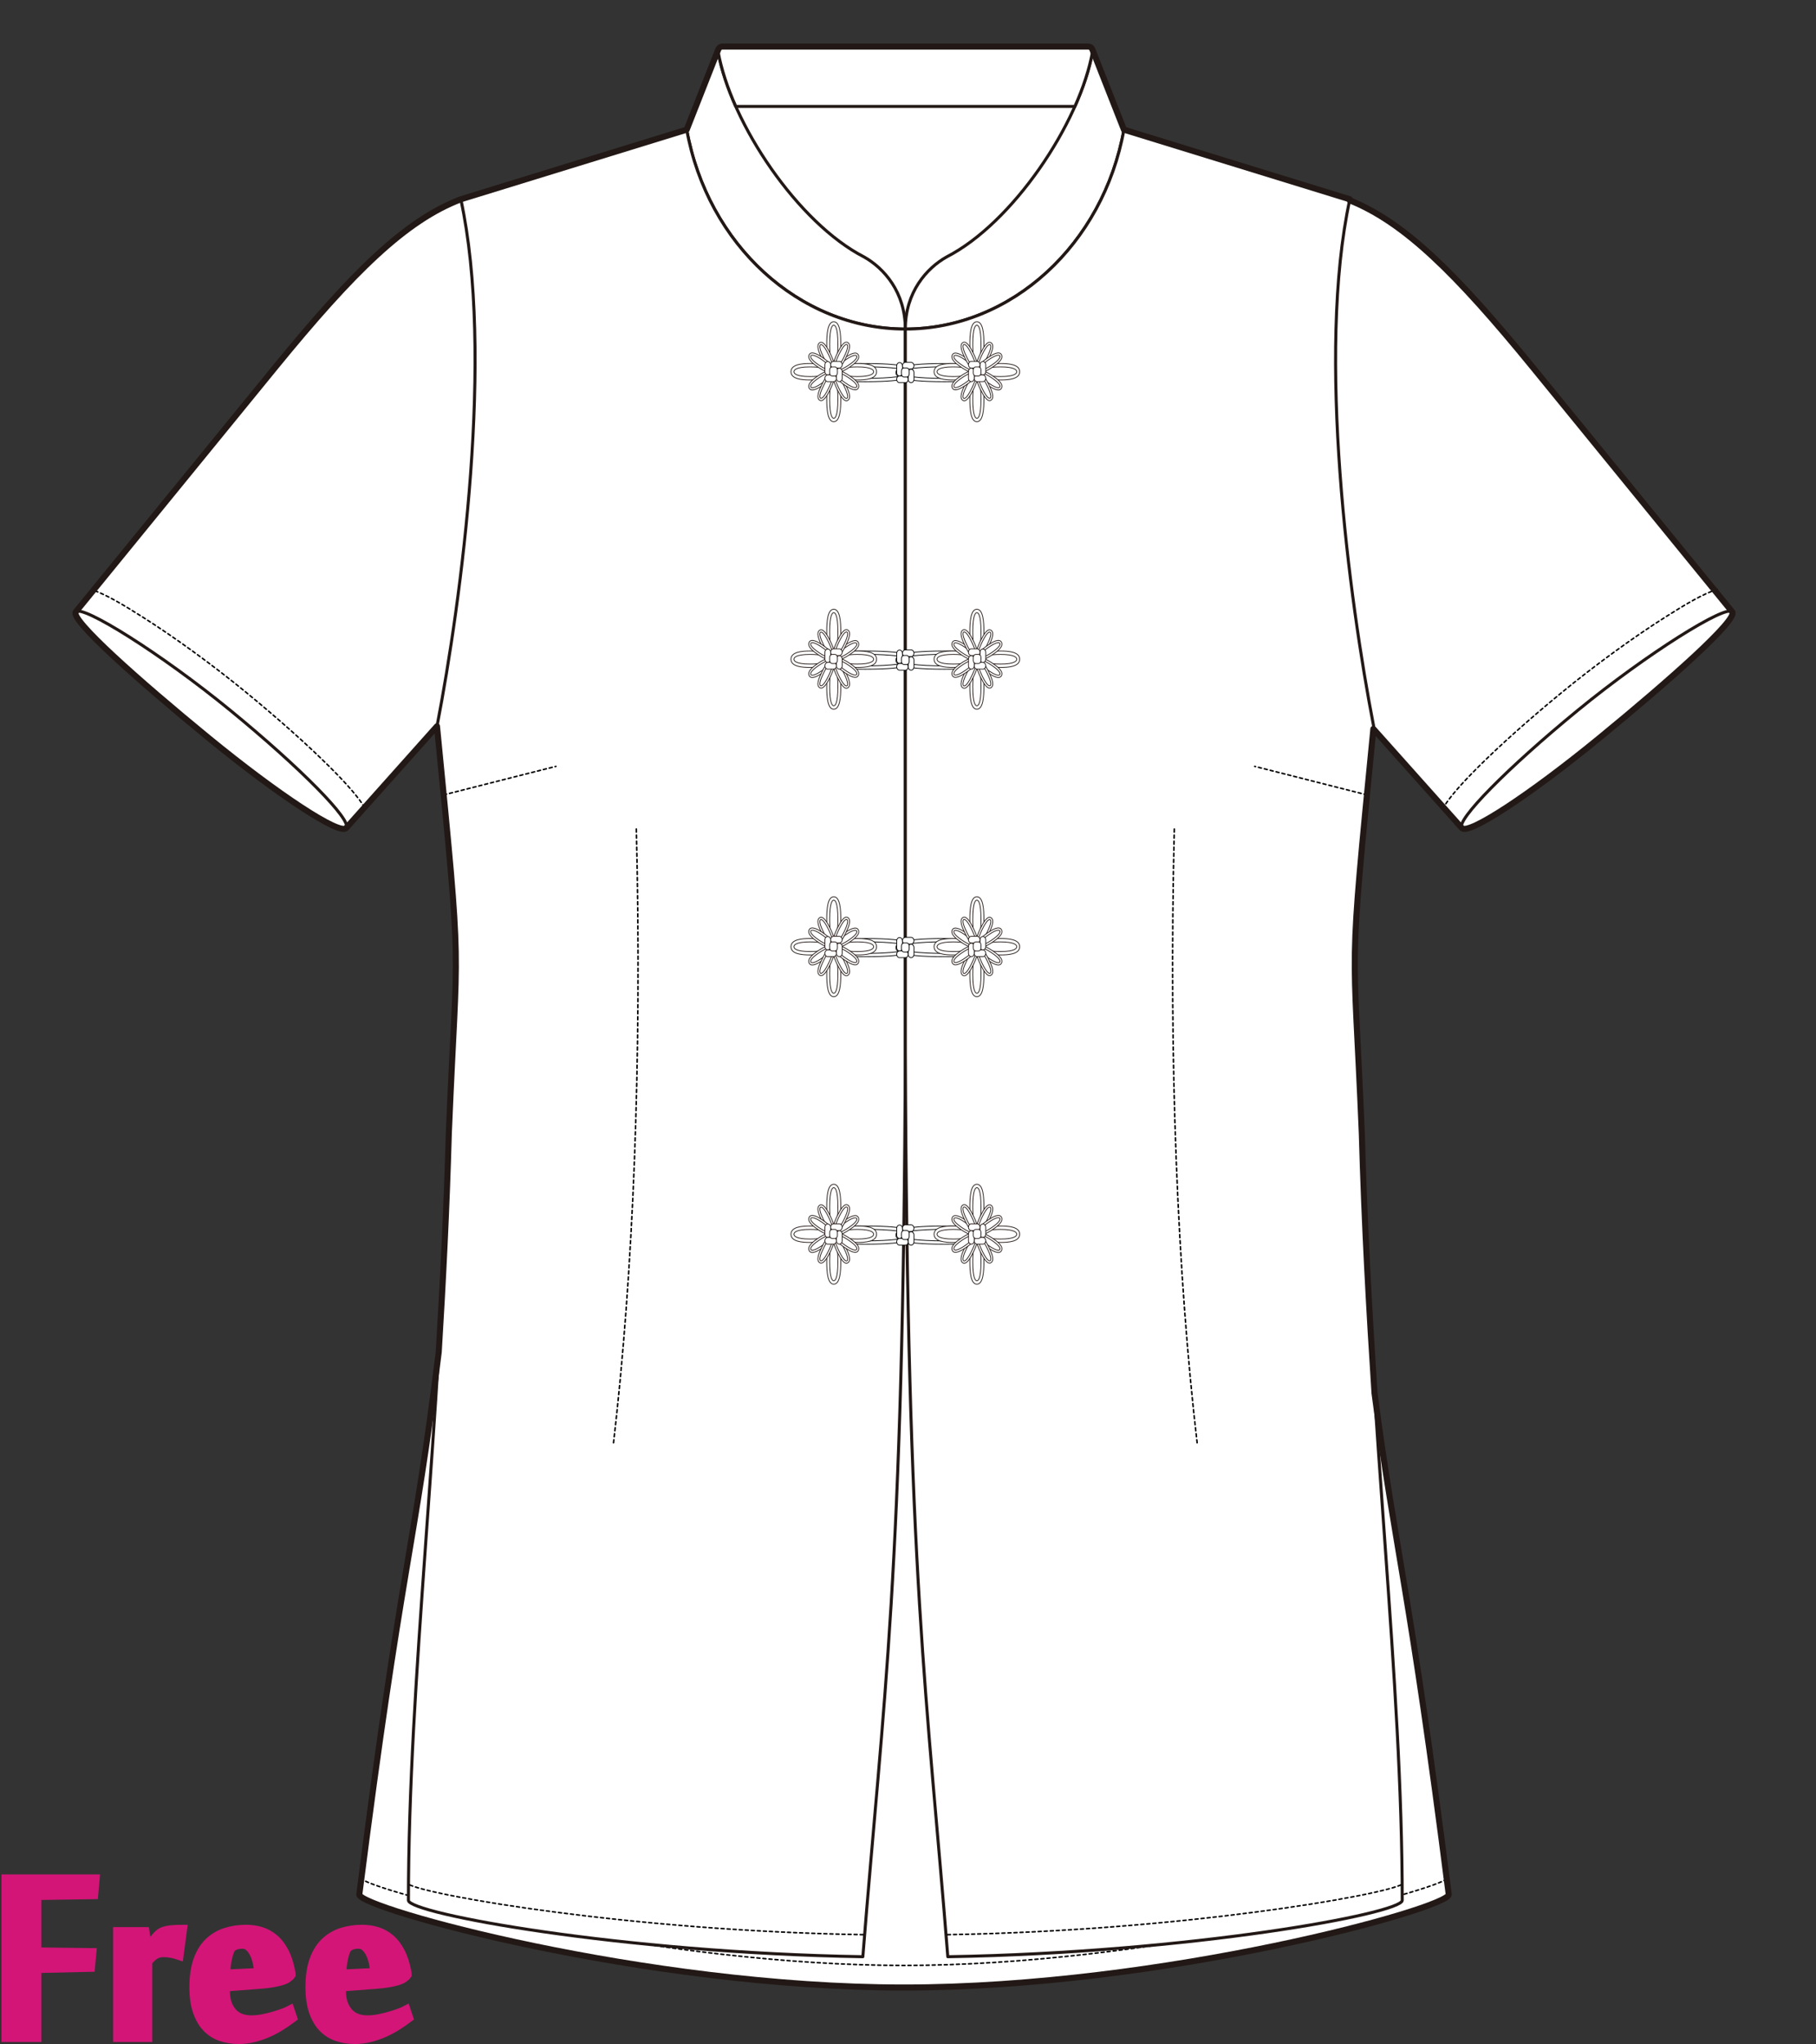 <?xml version="1.0" encoding="utf-8"?>
<!-- Generator: Adobe Illustrator 12.0.0, SVG Export Plug-In . SVG Version: 6.00 Build 51448)  -->
<!DOCTYPE svg PUBLIC "-//W3C//DTD SVG 1.1//EN" "http://www.w3.org/Graphics/SVG/1.1/DTD/svg11.dtd">
<svg  version="1.1" id="レイヤー_1" xmlns="http://www.w3.org/2000/svg" xmlns:xlink="http://www.w3.org/1999/xlink" width="600" height="675.129"
	 viewBox="0 0 600 675.129" overflow="visible" enable-background="new 0 0 600 675.129" xml:space="preserve">
<rect x="0" y="0" width="600" height="675.129" fill="#333333" stroke="none"/>
<rect fill="none" width="600" height="675"/>
<path fill="#FFFFFF" stroke="#221815" stroke-linecap="round" stroke-linejoin="round" d="M144.385,239.872l-30.006,33.606
	l-89.326-71.385l65.922-80.819c25.838-31.644,43.011-48.428,61.278-55.449l18.015,4.329l-9.864,135.333L144.385,239.872z"/>
<path fill="none" stroke="#000000" stroke-width="0.5" stroke-linecap="round" stroke-linejoin="round" stroke-dasharray="1" d="
	M120.451,266.676c-1.748-2.88-5.088-6.981-11.572-13.432c-7.271-7.233-17.103-15.992-27.689-24.663
	c-11.026-9.03-23.512-18.105-34.261-24.901c-6.25-3.952-11.583-7.15-16.057-8.722"/>
<path fill="#FFFFFF" stroke="#221815" stroke-linecap="round" stroke-linejoin="round" d="M76.18,234.697
	c23.123,18.941,40.227,36.306,38.195,38.783c-2.027,2.476-22.415-10.871-45.546-29.815c-23.122-18.94-45.805-39.094-43.776-41.569
	C27.085,199.618,53.052,215.754,76.18,234.697z"/>
<path fill="#FFFFFF" stroke="#221815" stroke-linecap="round" stroke-linejoin="round" d="M452.557,239.415
	c-11.075,97.477-6.699,106.549-3.906,174.246c10.711,99.306,14.098,86.928,30.004,212.086c0,4.53-94.432,30.717-179.969,30.717
	c-85.538,0-179.969-26.187-179.969-30.717c15.906-125.158,19.294-112.78,30.004-212.086c2.792-67.697,7.168-76.769-3.907-174.246"/>
<path fill="none" stroke="#000000" stroke-width="0.5" stroke-linecap="round" stroke-linejoin="round" stroke-dasharray="1" d="
	M478,620.631c-8.468,5.521-100.425,28.545-179.314,28.545s-170.847-23.023-179.314-28.545"/>
<path fill="none" stroke="#221815" stroke-linecap="round" stroke-linejoin="round" d="M478.654,625.747
	c0,4.53-94.432,30.717-179.969,30.717c-85.538,0-179.969-26.187-179.969-30.717"/>
<polygon fill="#FFFFFF" stroke="#221815" stroke-linecap="round" stroke-linejoin="round" points="235.975,38.966 245.271,25.953 
	360.557,30.599 363.809,50.124 349.863,126.824 248.063,126.824 "/>
<path fill="#FFFFFF" stroke="#221815" stroke-linecap="round" stroke-linejoin="round" d="M452.985,239.872l30.007,33.606
	l89.326-71.385l-65.924-80.819c-25.836-31.644-43.008-48.428-61.277-55.449l-18.016,4.329l9.865,135.333L452.985,239.872z"/>
<path fill="none" stroke="#000000" stroke-width="0.5" stroke-linecap="round" stroke-linejoin="round" stroke-dasharray="1" d="
	M567.33,194.68c-4.64,1.45-10.244,4.799-16.889,9c-10.748,6.795-23.234,15.871-34.258,24.899v0.002
	c-10.588,8.671-20.424,17.43-27.691,24.663c-5.965,5.936-9.272,9.881-11.123,12.718"/>
<path fill="#FFFFFF" stroke="#221815" stroke-linecap="round" stroke-linejoin="round" d="M521.191,234.697
	c-23.121,18.941-40.225,36.306-38.195,38.783c2.029,2.476,22.418-10.871,45.543-29.815c23.125-18.94,45.808-39.094,43.779-41.569
	C570.286,199.618,544.319,215.754,521.191,234.697z"/>
<path fill="#FFFFFF" stroke="#221815" stroke-linecap="round" stroke-linejoin="round" d="M299.116,108.682
	c-35.061,0-65.414-27.98-72.229-65.849l10.474-26.598c-0.081,0.179-0.124,0.374-0.124,0.581c0,0.097,0.01,0.189,0.026,0.281
	c4.289,23.809,26.478,56.627,48.2,67.759C292.042,88.547,299.116,96.482,299.116,108.682z"/>
<path fill="#FFFFFF" stroke="#221815" stroke-linecap="round" stroke-linejoin="round" d="M299.116,108.682
	c35.06,0,65.414-27.98,72.23-65.849l-10.475-26.598c0.08,0.179,0.123,0.374,0.123,0.581c0,0.097-0.01,0.189-0.026,0.281
	c-4.288,23.809-26.478,56.627-48.197,67.759C306.189,88.547,299.116,96.482,299.116,108.682z"/>
<path fill="#FFFFFF" stroke="#221815" stroke-linecap="round" stroke-linejoin="round" d="M243.1,35.155l55.169-0.003h56.868
	c2.792-6.253,4.815-12.413,5.831-18.06c0.021-0.09,0.026-0.184,0.026-0.279c0-0.788-0.635-1.426-1.422-1.426h-60.881h-60.025
	c-0.787,0-1.423,0.638-1.423,1.426c0,0.096,0.007,0.189,0.023,0.279C238.286,22.74,240.31,28.9,243.1,35.155z"/>
<path fill="#FFFFFF" stroke="#221815" stroke-linecap="round" stroke-linejoin="round" d="M298.686,502.652"/>
<path fill="#FFFFFF" stroke="#221815" stroke-linecap="round" stroke-linejoin="round" d="M299.116,347.129V108.682
	c-35.061,0-65.414-27.98-72.229-65.849l-74.633,22.992c11.053,50.979,0.228,132.143-7.868,174.047
	c8.512,86.887,6.7,66.816,3.908,134.513c-2.819,99.306-13.347,180.277-13.347,253.303c0,4.295,69.952,17.277,150.134,18.607
	C291.896,560.154,298.493,521.795,299.116,347.129z"/>
<path fill="none" stroke="#000000" stroke-width="0.5" stroke-linecap="round" stroke-linejoin="round" stroke-dasharray="1" d="
	M285.2,639.009c-77.035-1.278-143.696-12.983-150.235-16.632"/>
<line fill="none" stroke="#000000" stroke-width="0.5" stroke-linecap="round" stroke-linejoin="round" stroke-dasharray="1" x1="146.577" y1="262.547" x2="183.676" y2="253.126"/>
<path fill="none" stroke="#000000" stroke-width="0.5" stroke-linecap="round" stroke-linejoin="round" stroke-dasharray="1" d="
	M210.244,273.834c1.903,76.713-1.071,147.519-7.566,202.923"/>
<path fill="#FFFFFF" stroke="#221815" stroke-linecap="round" stroke-linejoin="round" d="M299.116,347.129V108.682
	c35.06,0,65.414-27.98,72.23-65.849l74.633,22.992c-11.054,50.979-0.227,132.143,7.869,174.047
	c-8.514,86.887-6.7,66.816-3.908,134.513c2.818,99.306,13.348,180.277,13.348,253.303c0,4.295-69.953,17.277-150.135,18.607
	C306.334,560.154,299.739,521.795,299.116,347.129z"/>
<line fill="none" stroke="#000000" stroke-width="0.5" stroke-linecap="round" stroke-linejoin="round" stroke-dasharray="1" x1="451.654" y1="262.547" x2="414.556" y2="253.126"/>
<path fill="none" stroke="#000000" stroke-width="0.5" stroke-linecap="round" stroke-linejoin="round" stroke-dasharray="1" d="
	M387.988,273.834c-1.902,76.713,1.07,147.519,7.564,202.923"/>
<path fill="none" stroke="#000000" stroke-width="0.5" stroke-linecap="round" stroke-linejoin="round" stroke-dasharray="1" d="
	M313.031,639.009c77.035-1.278,143.697-12.983,150.236-16.632"/>
<path fill="none" stroke="#221815" stroke-width="2" stroke-linecap="round" stroke-linejoin="round" d="M572.318,202.095h-0.002
	l0.002-0.002l-65.924-80.819c-25.459-31.184-42.508-47.915-60.482-55.116c0.023-0.108,0.043-0.224,0.066-0.333l-74.633-22.992
	l-10.459-26.558c-0.004-0.01-0.008-0.02-0.012-0.03l-0.004-0.01c0.002,0.002,0.002,0.003,0.002,0.005
	c-0.221-0.502-0.719-0.854-1.301-0.854h-60.881h-60.025c-0.589,0-1.093,0.358-1.309,0.869c0.002-0.007,0.002-0.014,0.003-0.021
	l-10.474,26.598l-74.633,22.992c-18.268,7.021-35.44,23.805-61.278,55.449l-65.922,80.819l0.002,0.002h-0.002
	c-2.028,2.475,20.655,22.629,43.776,41.569c23.131,18.944,43.519,32.291,45.546,29.815c0.003,0,0.003-0.001,0.003-0.001l0,0
	l30.006-33.606c8.512,86.887,6.7,66.816,3.908,134.513c-0.715,25.192-1.927,49.2-3.336,72.201
	c-8.006,65.448-12.353,69.893-26.24,179.161c0,4.53,94.431,30.717,179.969,30.717c85.537,0,179.969-26.187,179.969-30.717
	c-12.859-101.185-17.537-112.485-24.516-165.57c-1.771-27.099-3.343-55.593-4.199-85.792c-2.785-67.465-4.592-47.774,3.822-133.642
	l29.23,32.735l0.002-0.002c0,0.002,0,0.002,0.002,0.003c2.029,2.476,22.418-10.871,45.543-29.815
	C551.664,224.724,574.347,204.57,572.318,202.095z"/>
<g>
	<path fill="#FFFFFF" stroke="#000000" stroke-width="0.25" d="M285.851,120.071c-15.951,0-15.951,2.105-15.951,3.005
		c0,0.897,0,3.004,15.951,3.004s15.951-2.107,15.951-3.004C301.802,122.176,301.802,120.071,285.851,120.071z M285.851,124.993
		c-8.439,0-15.282-0.859-15.282-1.917c0-1.059,6.843-1.92,15.282-1.92c8.436,0,15.28,0.861,15.28,1.92
		C301.131,124.134,294.287,124.993,285.851,124.993z"/>
	<path fill="#FFFFFF" stroke="#000000" stroke-width="0.25" d="M311.99,120.071c-15.955,0-15.955,2.105-15.955,3.005
		c0,0.897,0,3.004,15.955,3.004c15.949,0,15.949-2.107,15.949-3.004C327.939,122.176,327.939,120.071,311.99,120.071z
		 M311.99,124.993c-8.441,0-15.283-0.859-15.283-1.917c0-1.059,6.841-1.92,15.283-1.92c8.436,0,15.279,0.861,15.279,1.92
		C327.27,124.134,320.426,124.993,311.99,124.993z"/>
	<g>
		<path fill="#FFFFFF" stroke="#000000" stroke-width="0.25" d="M298.167,123.082c0,0.614-0.425,1.109-0.951,1.109l0,0
			c-0.525,0-0.951-0.495-0.951-1.109v-2.225c0-0.612,0.425-1.109,0.951-1.109l0,0c0.526,0,0.951,0.497,0.951,1.109V123.082z"/>
		<path fill="#FFFFFF" stroke="#000000" stroke-width="0.25" d="M299.119,124.175c0.527,0,0.954,0.495,0.954,1.109l0,0
			c0,0.616-0.426,1.111-0.954,1.111h-1.903c-0.525,0-0.951-0.495-0.951-1.111l0,0c0-0.614,0.425-1.109,0.951-1.109H299.119z"/>
		<path fill="#FFFFFF" stroke="#000000" stroke-width="0.25" d="M301.021,119.689c0.526,0,0.953,0.499,0.953,1.111l0,0
			c0,0.616-0.427,1.111-0.953,1.111h-1.902c-0.524,0-0.952-0.495-0.952-1.111l0,0c0-0.612,0.428-1.111,0.952-1.111H301.021z"/>
		<path fill="#FFFFFF" stroke="#000000" stroke-width="0.25" d="M300.073,123.063c0-0.614,0.423-1.111,0.949-1.111l0,0
			c0.526,0,0.953,0.497,0.953,1.111v2.221c0,0.614-0.427,1.111-0.953,1.111l0,0c-0.525,0-0.949-0.497-0.949-1.111V123.063z"/>
		<path fill="#FFFFFF" stroke="#000000" stroke-width="0.25" d="M300.399,123.531c0,0.551-0.385,1-0.857,1h-0.854
			c-0.47,0-0.857-0.449-0.857-1v-0.999c0-0.554,0.387-1.001,0.857-1.001h0.854c0.472,0,0.857,0.447,0.857,1.001V123.531z"/>
	</g>
	<g>
		<path fill="#FFFFFF" stroke="#221815" stroke-width="0.25" d="M283.28,120.067c-1.891,0-3.675,0.173-5.027,0.489
			c-0.39,0.09-0.793,0.201-1.17,0.348c0.125-0.44,0.224-0.913,0.296-1.365c0.271-1.578,0.419-3.664,0.419-5.87
			c0-3.172-0.242-7.393-2.325-7.393c-2.081,0-2.322,4.221-2.322,7.393c0,2.206,0.149,4.292,0.417,5.87
			c0.076,0.452,0.17,0.924,0.299,1.365c-0.376-0.147-0.778-0.258-1.171-0.348c-1.353-0.316-3.139-0.489-5.026-0.489
			c-2.72,0-6.335,0.283-6.335,2.715c0,2.432,3.615,2.713,6.335,2.713c1.888,0,3.674-0.174,5.026-0.487
			c0.394-0.09,0.795-0.203,1.171-0.35c-0.129,0.44-0.224,0.912-0.299,1.366c-0.268,1.578-0.417,3.662-0.417,5.867
			c0,3.175,0.241,7.395,2.322,7.395c2.083,0,2.325-4.22,2.325-7.395c0-2.205-0.148-4.289-0.419-5.867
			c-0.072-0.454-0.17-0.926-0.296-1.366c0.376,0.147,0.78,0.26,1.17,0.349c1.352,0.314,3.137,0.488,5.027,0.488
			c2.717,0,6.333-0.281,6.333-2.713C289.612,120.35,285.997,120.067,283.28,120.067z"/>
		<path fill="#FFFFFF" stroke="#221815" stroke-width="0.25" d="M274.113,113.67c0,2.136,0.141,4.14,0.4,5.649
			c0.083,0.492,0.164,0.894,0.266,1.227l0.618,2.144l-1.833-0.722c-0.293-0.112-0.634-0.214-1.055-0.313
			c-1.293-0.3-3.014-0.467-4.84-0.467c-4.849,0-5.371,1.115-5.371,1.594c0,0.478,0.522,1.59,5.371,1.59
			c1.826,0,3.547-0.166,4.84-0.467c0.421-0.098,0.767-0.2,1.055-0.312l1.833-0.721l-0.618,2.144
			c-0.102,0.333-0.182,0.734-0.266,1.229c-0.259,1.506-0.4,3.513-0.4,5.646c0,5.661,0.953,6.271,1.359,6.271
			c0.41,0,1.364-0.611,1.364-6.271c0-2.132-0.137-4.139-0.393-5.646c-0.089-0.494-0.178-0.896-0.273-1.229l-0.616-2.146l1.837,0.723
			c0.281,0.112,0.628,0.214,1.048,0.312c1.291,0.301,3.01,0.467,4.84,0.467c4.844,0,5.37-1.112,5.37-1.59
			c0-0.479-0.525-1.594-5.37-1.594c-1.831,0-3.55,0.167-4.84,0.467c-0.42,0.099-0.767,0.201-1.051,0.313l-1.834,0.722l0.616-2.144
			c0.095-0.331,0.185-0.733,0.268-1.227c0.261-1.508,0.398-3.513,0.398-5.649c0-5.659-0.955-6.27-1.364-6.27
			C275.065,107.4,274.113,108.011,274.113,113.67z"/>
		<path fill="#FFFFFF" stroke="#221815" stroke-width="0.25" d="M279.181,118.129c-1.086,0.731-2.06,1.523-2.75,2.228
			c-0.199,0.203-0.398,0.422-0.573,0.655c-0.053-0.303-0.132-0.613-0.217-0.9c-0.298-1.013-0.803-2.27-1.426-3.538
			c-0.906-1.826-2.24-4.159-3.44-3.35c-1.198,0.807-0.141,3.327,0.762,5.152c0.629,1.269,1.311,2.408,1.91,3.212
			c0.176,0.231,0.363,0.465,0.564,0.669c-0.264,0.062-0.525,0.156-0.773,0.254c-0.87,0.342-1.944,0.935-3.028,1.666
			c-1.564,1.054-3.562,2.616-2.874,4.014c0.693,1.399,2.849,0.163,4.418-0.892c1.085-0.731,2.059-1.523,2.746-2.229
			c0.201-0.201,0.401-0.422,0.576-0.654c0.05,0.303,0.135,0.612,0.214,0.902c0.299,1.013,0.805,2.268,1.429,3.535
			c0.904,1.826,2.243,4.159,3.44,3.35c1.204-0.806,0.141-3.327-0.765-5.153c-0.626-1.265-1.302-2.407-1.908-3.21
			c-0.174-0.231-0.362-0.466-0.563-0.67c0.261-0.06,0.523-0.154,0.773-0.252c0.869-0.342,1.945-0.934,3.031-1.667
			c1.56-1.055,3.562-2.617,2.865-4.016C282.902,115.834,280.746,117.074,279.181,118.129z"/>
		<path fill="#FFFFFF" stroke="#221815" stroke-width="0.25" d="M272.093,118.003c0.606,1.227,1.257,2.323,1.831,3.093
			c0.194,0.249,0.358,0.447,0.505,0.601l0.967,0.993l-1.26,0.296c-0.196,0.048-0.423,0.124-0.693,0.231
			c-0.829,0.326-1.866,0.896-2.915,1.607c-2.791,1.876-2.771,2.72-2.641,2.994c0.137,0.274,0.757,0.713,3.546-1.167
			c1.048-0.708,1.99-1.468,2.646-2.143c0.215-0.219,0.382-0.412,0.516-0.588l0.852-1.126l0.254,1.471
			c0.037,0.231,0.102,0.494,0.196,0.81c0.281,0.97,0.767,2.177,1.373,3.403c1.613,3.254,2.333,3.237,2.571,3.076
			c0.23-0.157,0.605-0.878-1.001-4.132c-0.609-1.229-1.257-2.325-1.837-3.093c-0.186-0.251-0.354-0.447-0.5-0.602l-0.969-0.993
			l1.264-0.296c0.199-0.048,0.425-0.122,0.693-0.228c0.829-0.328,1.865-0.898,2.914-1.608c2.792-1.878,2.775-2.72,2.638-2.996
			c-0.138-0.275-0.755-0.712-3.54,1.166c-1.049,0.71-1.994,1.47-2.653,2.143c-0.209,0.22-0.382,0.411-0.509,0.589l-0.855,1.126
			l-0.253-1.473c-0.043-0.229-0.106-0.496-0.197-0.808c-0.278-0.967-0.767-2.178-1.375-3.405c-1.612-3.255-2.332-3.235-2.569-3.076
			C270.858,114.027,270.482,114.748,272.093,118.003z"/>
		<path fill="#FFFFFF" stroke="#221815" stroke-width="0.25" d="M276.719,116.531c-0.624,1.267-1.13,2.522-1.429,3.535
			c-0.079,0.29-0.164,0.599-0.214,0.902c-0.174-0.233-0.375-0.454-0.576-0.654c-0.687-0.707-1.661-1.495-2.746-2.23
			c-1.57-1.052-3.726-2.292-4.418-0.894c-0.688,1.399,1.309,2.962,2.874,4.015c1.083,0.732,2.158,1.324,3.028,1.667
			c0.248,0.099,0.509,0.191,0.773,0.252c-0.201,0.205-0.388,0.438-0.564,0.669c-0.599,0.804-1.28,1.943-1.91,3.212
			c-0.902,1.825-1.96,4.345-0.762,5.152c1.2,0.807,2.534-1.526,3.44-3.349c0.623-1.269,1.127-2.524,1.426-3.537
			c0.085-0.29,0.164-0.599,0.217-0.902c0.175,0.233,0.374,0.454,0.573,0.655c0.69,0.705,1.664,1.498,2.75,2.229
			c1.565,1.053,3.721,2.29,4.412,0.892c0.697-1.398-1.305-2.961-2.865-4.014c-1.086-0.731-2.162-1.324-3.031-1.667
			c-0.25-0.099-0.512-0.192-0.773-0.252c0.201-0.203,0.389-0.439,0.563-0.669c0.606-0.802,1.282-1.945,1.908-3.21
			c0.905-1.828,1.965-4.345,0.765-5.154C278.962,112.371,277.623,114.705,276.719,116.531z"/>
		<path fill="#FFFFFF" stroke="#221815" stroke-width="0.25" d="M270.529,120.561c1.048,0.705,2.086,1.277,2.915,1.607
			c0.27,0.105,0.497,0.181,0.693,0.226l1.26,0.296l-0.967,0.994c-0.147,0.154-0.311,0.352-0.505,0.604
			c-0.574,0.765-1.225,1.864-1.831,3.089c-1.61,3.254-1.235,3.976-1.001,4.134c0.238,0.161,0.958,0.176,2.569-3.075
			c0.608-1.229,1.096-2.437,1.375-3.404c0.09-0.316,0.154-0.581,0.197-0.808l0.253-1.475l0.855,1.126
			c0.127,0.178,0.299,0.368,0.509,0.589c0.659,0.672,1.604,1.435,2.653,2.144c2.785,1.878,3.402,1.441,3.54,1.167
			c0.137-0.276,0.154-1.12-2.638-2.998c-1.049-0.709-2.085-1.279-2.914-1.607c-0.268-0.108-0.494-0.183-0.693-0.229l-1.264-0.296
			l0.969-0.993c0.147-0.156,0.314-0.352,0.5-0.603c0.578-0.767,1.229-1.865,1.837-3.091c1.606-3.257,1.231-3.977,1.001-4.136
			c-0.238-0.158-0.958-0.176-2.571,3.078c-0.606,1.227-1.091,2.433-1.373,3.402c-0.094,0.315-0.159,0.581-0.196,0.811l-0.253,1.471
			l-0.854-1.126c-0.13-0.174-0.301-0.366-0.516-0.585c-0.656-0.676-1.599-1.437-2.646-2.144c-2.79-1.88-3.409-1.443-3.546-1.167
			C267.758,117.836,267.738,118.679,270.529,120.561z"/>
		<path fill="#FFFFFF" stroke="#221815" stroke-width="0.25" d="M274.45,122.74c0,0.614-0.429,1.111-0.955,1.111l0,0
			c-0.528,0-0.952-0.497-0.952-1.111v-2.223c0-0.614,0.424-1.111,0.952-1.111l0,0c0.526,0,0.955,0.497,0.955,1.111V122.74z"/>
		<path fill="#FFFFFF" stroke="#221815" stroke-width="0.25" d="M275.4,123.833c0.526,0,0.955,0.499,0.955,1.111l0,0
			c0,0.616-0.429,1.111-0.955,1.111h-1.905c-0.528,0-0.952-0.495-0.952-1.111l0,0c0-0.613,0.424-1.111,0.952-1.111H275.4z"/>
		<path fill="#FFFFFF" stroke="#221815" stroke-width="0.25" d="M277.307,119.351c0.524,0,0.949,0.497,0.949,1.11l0,0
			c0,0.616-0.425,1.111-0.949,1.111H275.4c-0.524,0-0.95-0.496-0.95-1.111l0,0c0-0.613,0.426-1.11,0.95-1.11H277.307z"/>
		<path fill="#FFFFFF" stroke="#221815" stroke-width="0.25" d="M276.351,122.721c0-0.612,0.426-1.109,0.956-1.109l0,0
			c0.524,0,0.949,0.497,0.949,1.109v2.223c0,0.614-0.425,1.111-0.949,1.111l0,0c-0.529,0-0.956-0.497-0.956-1.111V122.721z"/>
		<path fill="#FFFFFF" stroke="#221815" stroke-width="0.25" d="M276.679,123.189c0,0.554-0.381,1.002-0.857,1.002h-0.85
			c-0.475,0-0.859-0.448-0.859-1.002v-0.998c0-0.553,0.384-1.001,0.859-1.001h0.85c0.476,0,0.857,0.448,0.857,1.001V123.189z"/>
	</g>
	<g>
		<path fill="#FFFFFF" stroke="#221815" stroke-width="0.25" d="M314.953,120.067c1.89,0,3.676,0.173,5.027,0.489
			c0.387,0.09,0.793,0.201,1.172,0.348c-0.125-0.44-0.225-0.913-0.303-1.365c-0.27-1.578-0.417-3.664-0.417-5.87
			c0-3.172,0.241-7.393,2.325-7.393s2.323,4.221,2.323,7.393c0,2.206-0.146,4.292-0.413,5.87c-0.081,0.452-0.176,0.924-0.305,1.365
			c0.383-0.147,0.781-0.258,1.176-0.348c1.354-0.316,3.135-0.489,5.021-0.489c2.721,0,6.334,0.283,6.334,2.715
			c0,2.432-3.613,2.713-6.334,2.713c-1.887,0-3.668-0.174-5.021-0.487c-0.395-0.09-0.793-0.203-1.176-0.35
			c0.129,0.44,0.224,0.912,0.305,1.366c0.268,1.578,0.413,3.662,0.413,5.867c0,3.175-0.239,7.395-2.323,7.395
			s-2.325-4.22-2.325-7.395c0-2.205,0.147-4.289,0.417-5.867c0.078-0.454,0.178-0.926,0.303-1.366
			c-0.379,0.147-0.785,0.26-1.172,0.349c-1.352,0.314-3.138,0.488-5.027,0.488c-2.719,0-6.337-0.281-6.337-2.713
			C308.616,120.35,312.234,120.067,314.953,120.067z"/>
		<path fill="#FFFFFF" stroke="#221815" stroke-width="0.25" d="M324.12,113.67c0,2.136-0.139,4.14-0.396,5.649
			c-0.087,0.492-0.176,0.894-0.27,1.227l-0.621,2.144l1.838-0.722c0.284-0.112,0.631-0.214,1.051-0.313
			c1.294-0.3,3.013-0.467,4.839-0.467c4.85,0,5.375,1.115,5.375,1.594c0,0.478-0.525,1.59-5.375,1.59
			c-1.826,0-3.545-0.166-4.839-0.467c-0.42-0.098-0.767-0.2-1.051-0.312l-1.838-0.721l0.621,2.144
			c0.094,0.333,0.183,0.734,0.27,1.229c0.258,1.506,0.396,3.513,0.396,5.646c0,5.661-0.95,6.271-1.362,6.271
			c-0.408,0-1.362-0.611-1.362-6.271c0-2.132,0.141-4.139,0.399-5.646c0.082-0.494,0.17-0.896,0.267-1.229l0.616-2.146l-1.835,0.723
			c-0.284,0.112-0.632,0.214-1.054,0.312c-1.293,0.301-3.008,0.467-4.836,0.467c-4.849,0-5.369-1.112-5.369-1.59
			c0-0.479,0.521-1.594,5.369-1.594c1.828,0,3.543,0.167,4.836,0.467c0.422,0.099,0.77,0.201,1.054,0.313l1.835,0.722l-0.616-2.144
			c-0.097-0.331-0.185-0.733-0.267-1.227c-0.259-1.508-0.399-3.513-0.399-5.649c0-5.659,0.954-6.27,1.362-6.27
			C323.17,107.4,324.12,108.011,324.12,113.67z"/>
		<path fill="#FFFFFF" stroke="#221815" stroke-width="0.25" d="M319.047,118.129c1.092,0.731,2.066,1.523,2.753,2.228
			c0.198,0.203,0.399,0.422,0.573,0.655c0.053-0.303,0.131-0.613,0.217-0.9c0.295-1.013,0.805-2.27,1.43-3.538
			c0.9-1.826,2.239-4.159,3.438-3.35c1.194,0.807,0.138,3.327-0.766,5.152c-0.62,1.269-1.307,2.408-1.909,3.212
			c-0.174,0.231-0.363,0.465-0.559,0.669c0.26,0.062,0.521,0.156,0.775,0.254c0.862,0.342,1.939,0.935,3.023,1.666
			c1.563,1.054,3.563,2.616,2.869,4.014c-0.693,1.399-2.853,0.163-4.41-0.892c-1.09-0.731-2.063-1.523-2.754-2.229
			c-0.197-0.201-0.396-0.422-0.572-0.654c-0.053,0.303-0.134,0.612-0.218,0.902c-0.29,1.013-0.8,2.268-1.428,3.535
			c-0.901,1.826-2.241,4.159-3.44,3.35c-1.197-0.806-0.131-3.327,0.766-5.153c0.628-1.265,1.306-2.407,1.91-3.21
			c0.174-0.231,0.361-0.466,0.563-0.67c-0.262-0.06-0.525-0.154-0.773-0.252c-0.867-0.342-1.942-0.934-3.028-1.667
			c-1.564-1.055-3.567-2.617-2.874-4.016C315.326,115.834,317.484,117.074,319.047,118.129z"/>
		<path fill="#FFFFFF" stroke="#221815" stroke-width="0.25" d="M326.139,118.003c-0.603,1.227-1.259,2.323-1.834,3.093
			c-0.188,0.249-0.352,0.447-0.503,0.601l-0.969,0.993l1.265,0.296c0.195,0.048,0.421,0.124,0.697,0.231
			c0.826,0.326,1.859,0.896,2.91,1.607c2.785,1.876,2.773,2.72,2.633,2.994c-0.132,0.274-0.751,0.713-3.539-1.167
			c-1.049-0.708-1.992-1.468-2.65-2.143c-0.209-0.219-0.378-0.412-0.518-0.588l-0.847-1.126l-0.256,1.471
			c-0.038,0.231-0.103,0.494-0.195,0.81c-0.276,0.97-0.767,2.177-1.374,3.403c-1.612,3.254-2.33,3.237-2.57,3.076
			c-0.234-0.157-0.605-0.878,1.002-4.132c0.605-1.229,1.256-2.325,1.836-3.093c0.186-0.251,0.354-0.447,0.506-0.602l0.963-0.993
			l-1.262-0.296c-0.197-0.048-0.425-0.122-0.695-0.228c-0.824-0.328-1.863-0.898-2.916-1.608c-2.784-1.878-2.77-2.72-2.633-2.996
			c0.137-0.275,0.753-0.712,3.538,1.166c1.054,0.71,1.996,1.47,2.651,2.143c0.215,0.22,0.383,0.411,0.516,0.589l0.85,1.126
			l0.254-1.473c0.037-0.229,0.105-0.496,0.196-0.808c0.28-0.967,0.772-2.178,1.376-3.405c1.611-3.255,2.332-3.235,2.572-3.076
			C327.374,114.027,327.752,114.748,326.139,118.003z"/>
		<path fill="#FFFFFF" stroke="#221815" stroke-width="0.25" d="M321.511,116.531c0.628,1.267,1.138,2.522,1.428,3.535
			c0.084,0.29,0.165,0.599,0.218,0.902c0.176-0.233,0.375-0.454,0.572-0.654c0.691-0.707,1.664-1.495,2.754-2.23
			c1.558-1.052,3.717-2.292,4.41-0.894c0.693,1.399-1.306,2.962-2.869,4.015c-1.084,0.732-2.161,1.324-3.023,1.667
			c-0.254,0.099-0.516,0.191-0.775,0.252c0.195,0.205,0.385,0.438,0.559,0.669c0.603,0.804,1.289,1.943,1.909,3.212
			c0.903,1.825,1.96,4.345,0.766,5.152c-1.199,0.807-2.538-1.526-3.438-3.349c-0.625-1.269-1.135-2.524-1.43-3.537
			c-0.086-0.29-0.164-0.599-0.217-0.902c-0.174,0.233-0.375,0.454-0.573,0.655c-0.687,0.705-1.661,1.498-2.753,2.229
			c-1.563,1.053-3.721,2.29-4.414,0.892c-0.693-1.398,1.31-2.961,2.874-4.014c1.086-0.731,2.161-1.324,3.028-1.667
			c0.248-0.099,0.512-0.192,0.773-0.252c-0.201-0.203-0.389-0.439-0.563-0.669c-0.604-0.802-1.282-1.945-1.91-3.21
			c-0.896-1.828-1.963-4.345-0.766-5.154C319.27,112.371,320.609,114.705,321.511,116.531z"/>
		<path fill="#FFFFFF" stroke="#221815" stroke-width="0.25" d="M327.705,120.561c-1.051,0.705-2.084,1.277-2.91,1.607
			c-0.276,0.105-0.502,0.181-0.697,0.226l-1.265,0.296l0.969,0.994c0.151,0.154,0.315,0.352,0.503,0.604
			c0.575,0.765,1.231,1.864,1.834,3.089c1.613,3.254,1.235,3.976,1.004,4.134c-0.24,0.161-0.961,0.176-2.572-3.075
			c-0.604-1.229-1.096-2.437-1.376-3.404c-0.091-0.316-0.159-0.581-0.196-0.808l-0.254-1.475l-0.85,1.126
			c-0.133,0.178-0.301,0.368-0.516,0.589c-0.655,0.672-1.598,1.435-2.651,2.144c-2.785,1.878-3.401,1.441-3.538,1.167
			c-0.137-0.276-0.151-1.12,2.633-2.998c1.053-0.709,2.092-1.279,2.916-1.607c0.271-0.108,0.498-0.183,0.695-0.229l1.262-0.296
			l-0.963-0.993c-0.151-0.156-0.32-0.352-0.506-0.603c-0.58-0.767-1.23-1.865-1.836-3.091c-1.607-3.257-1.236-3.977-1.002-4.136
			c0.24-0.158,0.958-0.176,2.57,3.078c0.607,1.227,1.098,2.433,1.374,3.402c0.093,0.315,0.157,0.581,0.195,0.811l0.256,1.471
			l0.847-1.126c0.14-0.174,0.309-0.366,0.521-0.585c0.654-0.676,1.598-1.437,2.646-2.144c2.788-1.88,3.407-1.443,3.539-1.167
			C330.479,117.836,330.49,118.679,327.705,120.561z"/>
		<path fill="#FFFFFF" stroke="#221815" stroke-width="0.25" d="M323.783,122.74c0,0.614,0.428,1.111,0.953,1.111l0,0
			c0.523,0,0.95-0.497,0.95-1.111v-2.223c0-0.614-0.427-1.111-0.95-1.111l0,0c-0.525,0-0.953,0.497-0.953,1.111V122.74z"/>
		<path fill="#FFFFFF" stroke="#221815" stroke-width="0.25" d="M322.83,123.833c-0.529,0-0.953,0.499-0.953,1.111l0,0
			c0,0.616,0.424,1.111,0.953,1.111h1.906c0.523,0,0.95-0.495,0.95-1.111l0,0c0-0.613-0.427-1.111-0.95-1.111H322.83z"/>
		<path fill="#FFFFFF" stroke="#221815" stroke-width="0.25" d="M320.928,119.351c-0.523,0-0.951,0.497-0.951,1.11l0,0
			c0,0.616,0.428,1.111,0.951,1.111h1.902c0.528,0,0.953-0.496,0.953-1.111l0,0c0-0.613-0.425-1.11-0.953-1.11H320.928z"/>
		<path fill="#FFFFFF" stroke="#221815" stroke-width="0.25" d="M321.881,122.721c0-0.612-0.428-1.109-0.953-1.109l0,0
			c-0.526,0-0.951,0.497-0.951,1.109v2.223c0,0.614,0.425,1.111,0.951,1.111l0,0c0.525,0,0.953-0.497,0.953-1.111V122.721z"/>
		<path fill="#FFFFFF" stroke="#221815" stroke-width="0.25" d="M321.555,123.189c0,0.554,0.381,1.002,0.856,1.002h0.853
			c0.472,0,0.856-0.448,0.856-1.002v-0.998c0-0.553-0.385-1.001-0.856-1.001h-0.853c-0.476,0-0.856,0.448-0.856,1.001V123.189z"/>
	</g>
</g>
<g>
	<path fill="#FFFFFF" stroke="#000000" stroke-width="0.25" d="M285.851,215.028c-15.951,0-15.951,2.105-15.951,3.006
		c0,0.897,0,3.005,15.951,3.005s15.951-2.107,15.951-3.005C301.802,217.134,301.802,215.028,285.851,215.028z M285.851,219.95
		c-8.439,0-15.282-0.858-15.282-1.916c0-1.059,6.843-1.919,15.282-1.919c8.436,0,15.28,0.86,15.28,1.919
		C301.131,219.092,294.287,219.95,285.851,219.95z"/>
	<path fill="#FFFFFF" stroke="#000000" stroke-width="0.25" d="M311.99,215.028c-15.955,0-15.955,2.105-15.955,3.006
		c0,0.897,0,3.005,15.955,3.005c15.949,0,15.949-2.107,15.949-3.005C327.939,217.134,327.939,215.028,311.99,215.028z
		 M311.99,219.95c-8.441,0-15.283-0.858-15.283-1.916c0-1.059,6.841-1.919,15.283-1.919c8.436,0,15.279,0.86,15.279,1.919
		C327.27,219.092,320.426,219.95,311.99,219.95z"/>
	<g>
		<path fill="#FFFFFF" stroke="#000000" stroke-width="0.25" d="M298.167,218.039c0,0.614-0.425,1.11-0.951,1.11l0,0
			c-0.525,0-0.951-0.496-0.951-1.11v-2.224c0-0.613,0.425-1.11,0.951-1.11l0,0c0.526,0,0.951,0.497,0.951,1.11V218.039z"/>
		<path fill="#FFFFFF" stroke="#000000" stroke-width="0.25" d="M299.119,219.132c0.527,0,0.954,0.496,0.954,1.11l0,0
			c0,0.616-0.426,1.111-0.954,1.111h-1.903c-0.525,0-0.951-0.496-0.951-1.111l0,0c0-0.614,0.425-1.11,0.951-1.11H299.119z"/>
		<path fill="#FFFFFF" stroke="#000000" stroke-width="0.25" d="M301.021,214.646c0.526,0,0.953,0.499,0.953,1.112l0,0
			c0,0.616-0.427,1.111-0.953,1.111h-1.902c-0.524,0-0.952-0.496-0.952-1.111l0,0c0-0.613,0.428-1.112,0.952-1.112H301.021z"/>
		<path fill="#FFFFFF" stroke="#000000" stroke-width="0.25" d="M300.073,218.021c0-0.615,0.423-1.112,0.949-1.112l0,0
			c0.526,0,0.953,0.497,0.953,1.112v2.221c0,0.614-0.427,1.111-0.953,1.111l0,0c-0.525,0-0.949-0.497-0.949-1.111V218.021z"/>
		<path fill="#FFFFFF" stroke="#000000" stroke-width="0.25" d="M300.399,218.49c0,0.55-0.385,0.999-0.857,0.999h-0.854
			c-0.47,0-0.857-0.449-0.857-0.999v-1c0-0.554,0.387-1,0.857-1h0.854c0.472,0,0.857,0.447,0.857,1V218.49z"/>
	</g>
	<g>
		<path fill="#FFFFFF" stroke="#221815" stroke-width="0.25" d="M283.28,215.025c-1.891,0-3.675,0.172-5.027,0.488
			c-0.39,0.091-0.793,0.201-1.17,0.349c0.125-0.44,0.224-0.913,0.296-1.364c0.271-1.579,0.419-3.665,0.419-5.87
			c0-3.172-0.242-7.393-2.325-7.393c-2.081,0-2.322,4.221-2.322,7.393c0,2.206,0.149,4.292,0.417,5.87
			c0.076,0.451,0.17,0.923,0.299,1.364c-0.376-0.147-0.778-0.258-1.171-0.349c-1.353-0.316-3.139-0.488-5.026-0.488
			c-2.72,0-6.335,0.283-6.335,2.715s3.615,2.713,6.335,2.713c1.888,0,3.674-0.174,5.026-0.487c0.394-0.09,0.795-0.203,1.171-0.35
			c-0.129,0.44-0.224,0.912-0.299,1.366c-0.268,1.579-0.417,3.662-0.417,5.866c0,3.176,0.241,7.395,2.322,7.395
			c2.083,0,2.325-4.219,2.325-7.395c0-2.204-0.148-4.288-0.419-5.866c-0.072-0.454-0.17-0.925-0.296-1.366
			c0.376,0.147,0.78,0.259,1.17,0.348c1.352,0.314,3.137,0.489,5.027,0.489c2.717,0,6.333-0.281,6.333-2.713
			S285.997,215.025,283.28,215.025z"/>
		<path fill="#FFFFFF" stroke="#221815" stroke-width="0.25" d="M274.113,208.628c0,2.135,0.141,4.139,0.4,5.649
			c0.083,0.492,0.164,0.894,0.266,1.227l0.618,2.144l-1.833-0.721c-0.293-0.113-0.634-0.215-1.055-0.313
			c-1.293-0.299-3.014-0.467-4.84-0.467c-4.849,0-5.371,1.114-5.371,1.593c0,0.479,0.522,1.59,5.371,1.59
			c1.826,0,3.547-0.166,4.84-0.467c0.421-0.097,0.767-0.199,1.055-0.312l1.833-0.721l-0.618,2.144
			c-0.102,0.333-0.182,0.735-0.266,1.229c-0.259,1.506-0.4,3.514-0.4,5.646c0,5.661,0.953,6.272,1.359,6.272
			c0.41,0,1.364-0.611,1.364-6.272c0-2.132-0.137-4.139-0.393-5.646c-0.089-0.493-0.178-0.895-0.273-1.229l-0.616-2.146l1.837,0.723
			c0.281,0.113,0.628,0.215,1.048,0.312c1.291,0.301,3.01,0.467,4.84,0.467c4.844,0,5.37-1.112,5.37-1.59
			c0-0.479-0.525-1.593-5.37-1.593c-1.831,0-3.55,0.167-4.84,0.467c-0.42,0.099-0.767,0.201-1.051,0.313l-1.834,0.721l0.616-2.144
			c0.095-0.332,0.185-0.733,0.268-1.227c0.261-1.508,0.398-3.514,0.398-5.649c0-5.659-0.955-6.27-1.364-6.27
			C275.065,202.358,274.113,202.969,274.113,208.628z"/>
		<path fill="#FFFFFF" stroke="#221815" stroke-width="0.25" d="M279.181,213.087c-1.086,0.731-2.06,1.523-2.75,2.228
			c-0.199,0.203-0.398,0.422-0.573,0.655c-0.053-0.303-0.132-0.613-0.217-0.901c-0.298-1.013-0.803-2.27-1.426-3.537
			c-0.906-1.825-2.24-4.159-3.44-3.35c-1.198,0.807-0.141,3.328,0.762,5.152c0.629,1.269,1.311,2.408,1.91,3.211
			c0.176,0.231,0.363,0.466,0.564,0.67c-0.264,0.062-0.525,0.156-0.773,0.254c-0.87,0.341-1.944,0.934-3.028,1.666
			c-1.564,1.054-3.562,2.616-2.874,4.014c0.693,1.399,2.849,0.162,4.418-0.892c1.085-0.731,2.059-1.523,2.746-2.229
			c0.201-0.201,0.401-0.422,0.576-0.655c0.05,0.303,0.135,0.613,0.214,0.902c0.299,1.012,0.805,2.268,1.429,3.535
			c0.904,1.826,2.243,4.159,3.44,3.35c1.204-0.806,0.141-3.327-0.765-5.153c-0.626-1.266-1.302-2.407-1.908-3.21
			c-0.174-0.231-0.362-0.465-0.563-0.669c0.261-0.061,0.523-0.154,0.773-0.253c0.869-0.341,1.945-0.934,3.031-1.667
			c1.56-1.055,3.562-2.616,2.865-4.015C282.902,210.792,280.746,212.033,279.181,213.087z"/>
		<path fill="#FFFFFF" stroke="#221815" stroke-width="0.25" d="M272.093,212.961c0.606,1.227,1.257,2.323,1.831,3.093
			c0.194,0.249,0.358,0.447,0.505,0.601l0.967,0.992l-1.26,0.296c-0.196,0.049-0.423,0.124-0.693,0.231
			c-0.829,0.326-1.866,0.896-2.915,1.606c-2.791,1.876-2.771,2.72-2.641,2.995c0.137,0.274,0.757,0.713,3.546-1.167
			c1.048-0.708,1.99-1.468,2.646-2.142c0.215-0.219,0.382-0.412,0.516-0.587l0.852-1.126l0.254,1.471
			c0.037,0.231,0.102,0.494,0.196,0.81c0.281,0.97,0.767,2.176,1.373,3.403c1.613,3.253,2.333,3.237,2.571,3.076
			c0.23-0.157,0.605-0.878-1.001-4.132c-0.609-1.229-1.257-2.325-1.837-3.093c-0.186-0.251-0.354-0.447-0.5-0.603l-0.969-0.992
			l1.264-0.296c0.199-0.049,0.425-0.123,0.693-0.228c0.829-0.329,1.865-0.899,2.914-1.609c2.792-1.878,2.775-2.72,2.638-2.996
			c-0.138-0.274-0.755-0.711-3.54,1.167c-1.049,0.709-1.994,1.469-2.653,2.142c-0.209,0.221-0.382,0.412-0.509,0.589l-0.855,1.126
			l-0.253-1.473c-0.043-0.229-0.106-0.495-0.197-0.809c-0.278-0.967-0.767-2.177-1.375-3.404c-1.612-3.256-2.332-3.236-2.569-3.077
			C270.858,208.984,270.482,209.706,272.093,212.961z"/>
		<path fill="#FFFFFF" stroke="#221815" stroke-width="0.25" d="M276.719,211.488c-0.624,1.267-1.13,2.522-1.429,3.535
			c-0.079,0.29-0.164,0.599-0.214,0.902c-0.174-0.232-0.375-0.454-0.576-0.654c-0.687-0.707-1.661-1.495-2.746-2.229
			c-1.57-1.053-3.726-2.293-4.418-0.894c-0.688,1.399,1.309,2.962,2.874,4.015c1.083,0.731,2.158,1.324,3.028,1.667
			c0.248,0.098,0.509,0.191,0.773,0.253c-0.201,0.204-0.388,0.438-0.564,0.669c-0.599,0.804-1.28,1.943-1.91,3.212
			c-0.902,1.825-1.96,4.345-0.762,5.152c1.2,0.807,2.534-1.526,3.44-3.349c0.623-1.269,1.127-2.524,1.426-3.537
			c0.085-0.29,0.164-0.599,0.217-0.902c0.175,0.232,0.374,0.453,0.573,0.654c0.69,0.705,1.664,1.498,2.75,2.229
			c1.565,1.053,3.721,2.29,4.412,0.892c0.697-1.397-1.305-2.96-2.865-4.014c-1.086-0.731-2.162-1.324-3.031-1.667
			c-0.25-0.1-0.512-0.193-0.773-0.253c0.201-0.202,0.389-0.438,0.563-0.669c0.606-0.802,1.282-1.945,1.908-3.21
			c0.905-1.828,1.965-4.345,0.765-5.154C278.962,207.329,277.623,209.662,276.719,211.488z"/>
		<path fill="#FFFFFF" stroke="#221815" stroke-width="0.25" d="M270.529,215.519c1.048,0.705,2.086,1.277,2.915,1.606
			c0.27,0.105,0.497,0.181,0.693,0.226l1.26,0.296l-0.967,0.994c-0.147,0.154-0.311,0.352-0.505,0.604
			c-0.574,0.765-1.225,1.865-1.831,3.09c-1.61,3.254-1.235,3.975-1.001,4.134c0.238,0.161,0.958,0.176,2.569-3.075
			c0.608-1.229,1.096-2.437,1.375-3.404c0.09-0.316,0.154-0.581,0.197-0.809l0.253-1.475l0.855,1.126
			c0.127,0.177,0.299,0.368,0.509,0.589c0.659,0.673,1.604,1.435,2.653,2.144c2.785,1.878,3.402,1.441,3.54,1.167
			c0.137-0.276,0.154-1.12-2.638-2.998c-1.049-0.71-2.085-1.279-2.914-1.607c-0.268-0.108-0.494-0.182-0.693-0.229l-1.264-0.296
			l0.969-0.993c0.147-0.156,0.314-0.352,0.5-0.603c0.578-0.767,1.229-1.864,1.837-3.091c1.606-3.257,1.231-3.977,1.001-4.136
			c-0.238-0.157-0.958-0.175-2.571,3.079c-0.606,1.227-1.091,2.434-1.373,3.403c-0.094,0.314-0.159,0.581-0.196,0.81l-0.253,1.471
			l-0.854-1.126c-0.13-0.174-0.301-0.367-0.516-0.586c-0.656-0.676-1.599-1.436-2.646-2.144c-2.79-1.879-3.409-1.442-3.546-1.167
			C267.758,212.794,267.738,213.637,270.529,215.519z"/>
		<path fill="#FFFFFF" stroke="#221815" stroke-width="0.25" d="M274.45,217.698c0,0.614-0.429,1.111-0.955,1.111l0,0
			c-0.528,0-0.952-0.497-0.952-1.111v-2.223c0-0.614,0.424-1.111,0.952-1.111l0,0c0.526,0,0.955,0.497,0.955,1.111V217.698z"/>
		<path fill="#FFFFFF" stroke="#221815" stroke-width="0.25" d="M275.4,218.791c0.526,0,0.955,0.499,0.955,1.111l0,0
			c0,0.616-0.429,1.111-0.955,1.111h-1.905c-0.528,0-0.952-0.495-0.952-1.111l0,0c0-0.612,0.424-1.111,0.952-1.111H275.4z"/>
		<path fill="#FFFFFF" stroke="#221815" stroke-width="0.25" d="M277.307,214.309c0.524,0,0.949,0.498,0.949,1.11l0,0
			c0,0.616-0.425,1.111-0.949,1.111H275.4c-0.524,0-0.95-0.496-0.95-1.111l0,0c0-0.612,0.426-1.11,0.95-1.11H277.307z"/>
		<path fill="#FFFFFF" stroke="#221815" stroke-width="0.25" d="M276.351,217.679c0-0.612,0.426-1.109,0.956-1.109l0,0
			c0.524,0,0.949,0.498,0.949,1.109v2.223c0,0.614-0.425,1.111-0.949,1.111l0,0c-0.529,0-0.956-0.497-0.956-1.111V217.679z"/>
		<path fill="#FFFFFF" stroke="#221815" stroke-width="0.25" d="M276.679,218.146c0,0.554-0.381,1.003-0.857,1.003h-0.85
			c-0.475,0-0.859-0.449-0.859-1.003v-0.998c0-0.553,0.384-1.001,0.859-1.001h0.85c0.476,0,0.857,0.448,0.857,1.001V218.146z"/>
	</g>
	<g>
		<path fill="#FFFFFF" stroke="#221815" stroke-width="0.25" d="M314.953,215.025c1.89,0,3.676,0.172,5.027,0.488
			c0.387,0.091,0.793,0.201,1.172,0.349c-0.125-0.44-0.225-0.913-0.303-1.364c-0.27-1.579-0.417-3.665-0.417-5.87
			c0-3.172,0.241-7.393,2.325-7.393s2.323,4.221,2.323,7.393c0,2.206-0.146,4.292-0.413,5.87c-0.081,0.451-0.176,0.923-0.305,1.364
			c0.383-0.147,0.781-0.258,1.176-0.349c1.354-0.316,3.135-0.488,5.021-0.488c2.721,0,6.334,0.283,6.334,2.715
			s-3.613,2.713-6.334,2.713c-1.887,0-3.668-0.174-5.021-0.487c-0.395-0.09-0.793-0.203-1.176-0.35
			c0.129,0.44,0.224,0.912,0.305,1.366c0.268,1.579,0.413,3.662,0.413,5.866c0,3.176-0.239,7.395-2.323,7.395
			s-2.325-4.219-2.325-7.395c0-2.204,0.147-4.288,0.417-5.866c0.078-0.454,0.178-0.925,0.303-1.366
			c-0.379,0.147-0.785,0.259-1.172,0.348c-1.352,0.314-3.138,0.489-5.027,0.489c-2.719,0-6.337-0.281-6.337-2.713
			S312.234,215.025,314.953,215.025z"/>
		<path fill="#FFFFFF" stroke="#221815" stroke-width="0.25" d="M324.12,208.628c0,2.135-0.139,4.139-0.396,5.649
			c-0.087,0.492-0.176,0.894-0.27,1.227l-0.621,2.144l1.838-0.721c0.284-0.113,0.631-0.215,1.051-0.313
			c1.294-0.299,3.013-0.467,4.839-0.467c4.85,0,5.375,1.114,5.375,1.593c0,0.479-0.525,1.59-5.375,1.59
			c-1.826,0-3.545-0.166-4.839-0.467c-0.42-0.097-0.767-0.199-1.051-0.312l-1.838-0.721l0.621,2.144
			c0.094,0.333,0.183,0.735,0.27,1.229c0.258,1.506,0.396,3.514,0.396,5.646c0,5.661-0.95,6.272-1.362,6.272
			c-0.408,0-1.362-0.611-1.362-6.272c0-2.132,0.141-4.139,0.399-5.646c0.082-0.493,0.17-0.895,0.267-1.229l0.616-2.146l-1.835,0.723
			c-0.284,0.113-0.632,0.215-1.054,0.312c-1.293,0.301-3.008,0.467-4.836,0.467c-4.849,0-5.369-1.112-5.369-1.59
			c0-0.479,0.521-1.593,5.369-1.593c1.828,0,3.543,0.167,4.836,0.467c0.422,0.099,0.77,0.201,1.054,0.313l1.835,0.721l-0.616-2.144
			c-0.097-0.332-0.185-0.733-0.267-1.227c-0.259-1.508-0.399-3.514-0.399-5.649c0-5.659,0.954-6.27,1.362-6.27
			C323.17,202.358,324.12,202.969,324.12,208.628z"/>
		<path fill="#FFFFFF" stroke="#221815" stroke-width="0.25" d="M319.047,213.087c1.092,0.731,2.066,1.523,2.753,2.228
			c0.198,0.203,0.399,0.422,0.573,0.655c0.053-0.303,0.131-0.613,0.217-0.901c0.295-1.013,0.805-2.27,1.43-3.537
			c0.9-1.825,2.239-4.159,3.438-3.35c1.194,0.807,0.138,3.328-0.766,5.152c-0.62,1.269-1.307,2.408-1.909,3.211
			c-0.174,0.231-0.363,0.466-0.559,0.67c0.26,0.062,0.521,0.156,0.775,0.254c0.862,0.341,1.939,0.934,3.023,1.666
			c1.563,1.054,3.563,2.616,2.869,4.014c-0.693,1.399-2.853,0.162-4.41-0.892c-1.09-0.731-2.063-1.523-2.754-2.229
			c-0.197-0.201-0.396-0.422-0.572-0.655c-0.053,0.303-0.134,0.613-0.218,0.902c-0.29,1.012-0.8,2.268-1.428,3.535
			c-0.901,1.826-2.241,4.159-3.44,3.35c-1.197-0.806-0.131-3.327,0.766-5.153c0.628-1.266,1.306-2.407,1.91-3.21
			c0.174-0.231,0.361-0.465,0.563-0.669c-0.262-0.061-0.525-0.154-0.773-0.253c-0.867-0.341-1.942-0.934-3.028-1.667
			c-1.564-1.055-3.567-2.616-2.874-4.015S317.484,212.033,319.047,213.087z"/>
		<path fill="#FFFFFF" stroke="#221815" stroke-width="0.25" d="M326.139,212.961c-0.603,1.227-1.259,2.323-1.834,3.093
			c-0.188,0.249-0.352,0.447-0.503,0.601l-0.969,0.992l1.265,0.296c0.195,0.049,0.421,0.124,0.697,0.231
			c0.826,0.326,1.859,0.896,2.91,1.606c2.785,1.876,2.773,2.72,2.633,2.995c-0.132,0.274-0.751,0.713-3.539-1.167
			c-1.049-0.708-1.992-1.468-2.65-2.142c-0.209-0.219-0.378-0.412-0.518-0.587l-0.847-1.126l-0.256,1.471
			c-0.038,0.231-0.103,0.494-0.195,0.81c-0.276,0.97-0.767,2.176-1.374,3.403c-1.612,3.253-2.33,3.237-2.57,3.076
			c-0.234-0.157-0.605-0.878,1.002-4.132c0.605-1.229,1.256-2.325,1.836-3.093c0.186-0.251,0.354-0.447,0.506-0.603l0.963-0.992
			l-1.262-0.296c-0.197-0.049-0.425-0.123-0.695-0.228c-0.824-0.329-1.863-0.899-2.916-1.609c-2.784-1.878-2.77-2.72-2.633-2.996
			c0.137-0.274,0.753-0.711,3.538,1.167c1.054,0.709,1.996,1.469,2.651,2.142c0.215,0.221,0.383,0.412,0.516,0.589l0.85,1.126
			l0.254-1.473c0.037-0.229,0.105-0.495,0.196-0.809c0.28-0.967,0.772-2.177,1.376-3.404c1.611-3.256,2.332-3.236,2.572-3.077
			C327.374,208.984,327.752,209.706,326.139,212.961z"/>
		<path fill="#FFFFFF" stroke="#221815" stroke-width="0.25" d="M321.511,211.488c0.628,1.267,1.138,2.522,1.428,3.535
			c0.084,0.29,0.165,0.599,0.218,0.902c0.176-0.232,0.375-0.454,0.572-0.654c0.691-0.707,1.664-1.495,2.754-2.229
			c1.558-1.053,3.717-2.293,4.41-0.894c0.693,1.399-1.306,2.962-2.869,4.015c-1.084,0.731-2.161,1.324-3.023,1.667
			c-0.254,0.098-0.516,0.191-0.775,0.253c0.195,0.204,0.385,0.438,0.559,0.669c0.603,0.804,1.289,1.943,1.909,3.212
			c0.903,1.825,1.96,4.345,0.766,5.152c-1.199,0.807-2.538-1.526-3.438-3.349c-0.625-1.269-1.135-2.524-1.43-3.537
			c-0.086-0.29-0.164-0.599-0.217-0.902c-0.174,0.232-0.375,0.453-0.573,0.654c-0.687,0.705-1.661,1.498-2.753,2.229
			c-1.563,1.053-3.721,2.29-4.414,0.892c-0.693-1.397,1.31-2.96,2.874-4.014c1.086-0.731,2.161-1.324,3.028-1.667
			c0.248-0.1,0.512-0.193,0.773-0.253c-0.201-0.202-0.389-0.438-0.563-0.669c-0.604-0.802-1.282-1.945-1.91-3.21
			c-0.896-1.828-1.963-4.345-0.766-5.154C319.27,207.329,320.609,209.662,321.511,211.488z"/>
		<path fill="#FFFFFF" stroke="#221815" stroke-width="0.25" d="M327.705,215.519c-1.051,0.705-2.084,1.277-2.91,1.606
			c-0.276,0.105-0.502,0.181-0.697,0.226l-1.265,0.296l0.969,0.994c0.151,0.154,0.315,0.352,0.503,0.604
			c0.575,0.765,1.231,1.865,1.834,3.09c1.613,3.254,1.235,3.975,1.004,4.134c-0.24,0.161-0.961,0.176-2.572-3.075
			c-0.604-1.229-1.096-2.437-1.376-3.404c-0.091-0.316-0.159-0.581-0.196-0.809l-0.254-1.475l-0.85,1.126
			c-0.133,0.177-0.301,0.368-0.516,0.589c-0.655,0.673-1.598,1.435-2.651,2.144c-2.785,1.878-3.401,1.441-3.538,1.167
			c-0.137-0.276-0.151-1.12,2.633-2.998c1.053-0.71,2.092-1.279,2.916-1.607c0.271-0.108,0.498-0.182,0.695-0.229l1.262-0.296
			l-0.963-0.993c-0.151-0.156-0.32-0.352-0.506-0.603c-0.58-0.767-1.23-1.864-1.836-3.091c-1.607-3.257-1.236-3.977-1.002-4.136
			c0.24-0.157,0.958-0.175,2.57,3.079c0.607,1.227,1.098,2.434,1.374,3.403c0.093,0.314,0.157,0.581,0.195,0.81l0.256,1.471
			l0.847-1.126c0.14-0.174,0.309-0.367,0.521-0.586c0.654-0.676,1.598-1.436,2.646-2.144c2.788-1.879,3.407-1.442,3.539-1.167
			C330.479,212.794,330.49,213.637,327.705,215.519z"/>
		<path fill="#FFFFFF" stroke="#221815" stroke-width="0.25" d="M323.783,217.698c0,0.614,0.428,1.111,0.953,1.111l0,0
			c0.523,0,0.95-0.497,0.95-1.111v-2.223c0-0.614-0.427-1.111-0.95-1.111l0,0c-0.525,0-0.953,0.497-0.953,1.111V217.698z"/>
		<path fill="#FFFFFF" stroke="#221815" stroke-width="0.25" d="M322.83,218.791c-0.529,0-0.953,0.499-0.953,1.111l0,0
			c0,0.616,0.424,1.111,0.953,1.111h1.906c0.523,0,0.95-0.495,0.95-1.111l0,0c0-0.612-0.427-1.111-0.95-1.111H322.83z"/>
		<path fill="#FFFFFF" stroke="#221815" stroke-width="0.25" d="M320.928,214.309c-0.523,0-0.951,0.498-0.951,1.11l0,0
			c0,0.616,0.428,1.111,0.951,1.111h1.902c0.528,0,0.953-0.496,0.953-1.111l0,0c0-0.612-0.425-1.11-0.953-1.11H320.928z"/>
		<path fill="#FFFFFF" stroke="#221815" stroke-width="0.25" d="M321.881,217.679c0-0.612-0.428-1.109-0.953-1.109l0,0
			c-0.526,0-0.951,0.498-0.951,1.109v2.223c0,0.614,0.425,1.111,0.951,1.111l0,0c0.525,0,0.953-0.497,0.953-1.111V217.679z"/>
		<path fill="#FFFFFF" stroke="#221815" stroke-width="0.25" d="M321.555,218.146c0,0.554,0.381,1.003,0.856,1.003h0.853
			c0.472,0,0.856-0.449,0.856-1.003v-0.998c0-0.553-0.385-1.001-0.856-1.001h-0.853c-0.476,0-0.856,0.448-0.856,1.001V218.146z"/>
	</g>
</g>
<g>
	<path fill="#FFFFFF" stroke="#000000" stroke-width="0.25" d="M285.851,309.986c-15.951,0-15.951,2.106-15.951,3.006
		c0,0.897,0,3.004,15.951,3.004s15.951-2.107,15.951-3.004C301.802,312.092,301.802,309.986,285.851,309.986z M285.851,314.908
		c-8.439,0-15.282-0.858-15.282-1.916c0-1.06,6.843-1.92,15.282-1.92c8.436,0,15.28,0.86,15.28,1.92
		C301.131,314.05,294.287,314.908,285.851,314.908z"/>
	<path fill="#FFFFFF" stroke="#000000" stroke-width="0.25" d="M311.99,309.986c-15.955,0-15.955,2.106-15.955,3.006
		c0,0.897,0,3.004,15.955,3.004c15.949,0,15.949-2.107,15.949-3.004C327.939,312.092,327.939,309.986,311.99,309.986z
		 M311.99,314.908c-8.441,0-15.283-0.858-15.283-1.916c0-1.06,6.841-1.92,15.283-1.92c8.436,0,15.279,0.86,15.279,1.92
		C327.27,314.05,320.426,314.908,311.99,314.908z"/>
	<g>
		<path fill="#FFFFFF" stroke="#000000" stroke-width="0.25" d="M298.167,312.998c0,0.614-0.425,1.109-0.951,1.109l0,0
			c-0.525,0-0.951-0.495-0.951-1.109v-2.225c0-0.613,0.425-1.11,0.951-1.11l0,0c0.526,0,0.951,0.497,0.951,1.11V312.998z"/>
		<path fill="#FFFFFF" stroke="#000000" stroke-width="0.25" d="M299.119,314.09c0.527,0,0.954,0.495,0.954,1.109l0,0
			c0,0.617-0.426,1.112-0.954,1.112h-1.903c-0.525,0-0.951-0.495-0.951-1.112l0,0c0-0.614,0.425-1.109,0.951-1.109H299.119z"/>
		<path fill="#FFFFFF" stroke="#000000" stroke-width="0.25" d="M301.021,309.604c0.526,0,0.953,0.499,0.953,1.111l0,0
			c0,0.616-0.427,1.111-0.953,1.111h-1.902c-0.524,0-0.952-0.495-0.952-1.111l0,0c0-0.613,0.428-1.111,0.952-1.111H301.021z"/>
		<path fill="#FFFFFF" stroke="#000000" stroke-width="0.25" d="M300.073,312.979c0-0.614,0.423-1.111,0.949-1.111l0,0
			c0.526,0,0.953,0.497,0.953,1.111v2.221c0,0.615-0.427,1.112-0.953,1.112l0,0c-0.525,0-0.949-0.497-0.949-1.112V312.979z"/>
		<path fill="#FFFFFF" stroke="#000000" stroke-width="0.25" d="M300.399,313.448c0,0.55-0.385,0.999-0.857,0.999h-0.854
			c-0.47,0-0.857-0.449-0.857-0.999v-1c0-0.554,0.387-1.001,0.857-1.001h0.854c0.472,0,0.857,0.447,0.857,1.001V313.448z"/>
	</g>
	<g>
		<path fill="#FFFFFF" stroke="#221815" stroke-width="0.25" d="M283.28,309.983c-1.891,0-3.675,0.172-5.027,0.488
			c-0.39,0.09-0.793,0.201-1.17,0.349c0.125-0.44,0.224-0.913,0.296-1.364c0.271-1.579,0.419-3.664,0.419-5.87
			c0-3.172-0.242-7.393-2.325-7.393c-2.081,0-2.322,4.221-2.322,7.393c0,2.207,0.149,4.292,0.417,5.87
			c0.076,0.452,0.17,0.924,0.299,1.364c-0.376-0.147-0.778-0.258-1.171-0.349c-1.353-0.316-3.139-0.488-5.026-0.488
			c-2.72,0-6.335,0.283-6.335,2.715c0,2.432,3.615,2.713,6.335,2.713c1.888,0,3.674-0.174,5.026-0.487
			c0.394-0.09,0.795-0.203,1.171-0.351c-0.129,0.441-0.224,0.913-0.299,1.367c-0.268,1.578-0.417,3.662-0.417,5.866
			c0,3.175,0.241,7.395,2.322,7.395c2.083,0,2.325-4.22,2.325-7.395c0-2.204-0.148-4.288-0.419-5.866
			c-0.072-0.454-0.17-0.926-0.296-1.367c0.376,0.148,0.78,0.26,1.17,0.349c1.352,0.315,3.137,0.489,5.027,0.489
			c2.717,0,6.333-0.281,6.333-2.713C289.612,310.266,285.997,309.983,283.28,309.983z"/>
		<path fill="#FFFFFF" stroke="#221815" stroke-width="0.25" d="M274.113,303.585c0,2.136,0.141,4.139,0.4,5.649
			c0.083,0.493,0.164,0.894,0.266,1.227l0.618,2.144l-1.833-0.721c-0.293-0.112-0.634-0.214-1.055-0.313
			c-1.293-0.299-3.014-0.466-4.84-0.466c-4.849,0-5.371,1.115-5.371,1.593s0.522,1.59,5.371,1.59c1.826,0,3.547-0.166,4.84-0.467
			c0.421-0.097,0.767-0.199,1.055-0.311l1.833-0.722l-0.618,2.144c-0.102,0.333-0.182,0.735-0.266,1.229
			c-0.259,1.506-0.4,3.513-0.4,5.646c0,5.661,0.953,6.273,1.359,6.273c0.41,0,1.364-0.612,1.364-6.273
			c0-2.132-0.137-4.139-0.393-5.646c-0.089-0.494-0.178-0.896-0.273-1.229l-0.616-2.146l1.837,0.724
			c0.281,0.112,0.628,0.214,1.048,0.311c1.291,0.301,3.01,0.467,4.84,0.467c4.844,0,5.37-1.111,5.37-1.59s-0.525-1.593-5.37-1.593
			c-1.831,0-3.55,0.167-4.84,0.466c-0.42,0.099-0.767,0.202-1.051,0.313l-1.834,0.721l0.616-2.144
			c0.095-0.332,0.185-0.733,0.268-1.227c0.261-1.508,0.398-3.513,0.398-5.649c0-5.659-0.955-6.27-1.364-6.27
			C275.065,297.316,274.113,297.927,274.113,303.585z"/>
		<path fill="#FFFFFF" stroke="#221815" stroke-width="0.25" d="M279.181,308.044c-1.086,0.731-2.06,1.523-2.75,2.228
			c-0.199,0.202-0.398,0.422-0.573,0.654c-0.053-0.303-0.132-0.612-0.217-0.9c-0.298-1.013-0.803-2.27-1.426-3.537
			c-0.906-1.826-2.24-4.159-3.44-3.352c-1.198,0.807-0.141,3.328,0.762,5.152c0.629,1.269,1.311,2.409,1.91,3.212
			c0.176,0.231,0.363,0.465,0.564,0.669c-0.264,0.063-0.525,0.156-0.773,0.254c-0.87,0.342-1.944,0.934-3.028,1.666
			c-1.564,1.055-3.562,2.616-2.874,4.014c0.693,1.399,2.849,0.162,4.418-0.892c1.085-0.731,2.059-1.523,2.746-2.229
			c0.201-0.201,0.401-0.422,0.576-0.654c0.05,0.303,0.135,0.613,0.214,0.902c0.299,1.013,0.805,2.268,1.429,3.535
			c0.904,1.826,2.243,4.16,3.44,3.351c1.204-0.807,0.141-3.327-0.765-5.153c-0.626-1.266-1.302-2.407-1.908-3.21
			c-0.174-0.231-0.362-0.465-0.563-0.669c0.261-0.06,0.523-0.154,0.773-0.253c0.869-0.342,1.945-0.934,3.031-1.667
			c1.56-1.054,3.562-2.616,2.865-4.016C282.902,305.75,280.746,306.99,279.181,308.044z"/>
		<path fill="#FFFFFF" stroke="#221815" stroke-width="0.25" d="M272.093,307.919c0.606,1.227,1.257,2.323,1.831,3.093
			c0.194,0.249,0.358,0.447,0.505,0.601l0.967,0.993l-1.26,0.296c-0.196,0.048-0.423,0.124-0.693,0.231
			c-0.829,0.327-1.866,0.896-2.915,1.606c-2.791,1.877-2.771,2.721-2.641,2.995c0.137,0.275,0.757,0.713,3.546-1.167
			c1.048-0.708,1.99-1.468,2.646-2.143c0.215-0.219,0.382-0.412,0.516-0.587l0.852-1.126l0.254,1.471
			c0.037,0.231,0.102,0.494,0.196,0.811c0.281,0.969,0.767,2.175,1.373,3.402c1.613,3.254,2.333,3.237,2.571,3.076
			c0.23-0.157,0.605-0.878-1.001-4.132c-0.609-1.229-1.257-2.325-1.837-3.093c-0.186-0.251-0.354-0.447-0.5-0.603l-0.969-0.992
			l1.264-0.296c0.199-0.048,0.425-0.122,0.693-0.228c0.829-0.328,1.865-0.899,2.914-1.608c2.792-1.878,2.775-2.72,2.638-2.996
			c-0.138-0.274-0.755-0.711-3.54,1.167c-1.049,0.709-1.994,1.469-2.653,2.142c-0.209,0.221-0.382,0.412-0.509,0.589l-0.855,1.126
			l-0.253-1.474c-0.043-0.229-0.106-0.495-0.197-0.807c-0.278-0.968-0.767-2.178-1.375-3.405c-1.612-3.255-2.332-3.235-2.569-3.076
			C270.858,303.942,270.482,304.664,272.093,307.919z"/>
		<path fill="#FFFFFF" stroke="#221815" stroke-width="0.25" d="M276.719,306.446c-0.624,1.267-1.13,2.522-1.429,3.536
			c-0.079,0.289-0.164,0.599-0.214,0.902c-0.174-0.233-0.375-0.454-0.576-0.655c-0.687-0.706-1.661-1.495-2.746-2.229
			c-1.57-1.053-3.726-2.293-4.418-0.894c-0.688,1.399,1.309,2.963,2.874,4.016c1.083,0.731,2.158,1.324,3.028,1.667
			c0.248,0.098,0.509,0.19,0.773,0.252c-0.201,0.204-0.388,0.439-0.564,0.67c-0.599,0.803-1.28,1.943-1.91,3.212
			c-0.902,1.824-1.96,4.345-0.762,5.152c1.2,0.807,2.534-1.526,3.44-3.349c0.623-1.269,1.127-2.525,1.426-3.537
			c0.085-0.29,0.164-0.599,0.217-0.902c0.175,0.233,0.374,0.453,0.573,0.654c0.69,0.705,1.664,1.498,2.75,2.229
			c1.565,1.053,3.721,2.29,4.412,0.892c0.697-1.397-1.305-2.961-2.865-4.013c-1.086-0.732-2.162-1.324-3.031-1.667
			c-0.25-0.099-0.512-0.192-0.773-0.252c0.201-0.203,0.389-0.439,0.563-0.67c0.606-0.802,1.282-1.945,1.908-3.21
			c0.905-1.828,1.965-4.345,0.765-5.153C278.962,302.287,277.623,304.62,276.719,306.446z"/>
		<path fill="#FFFFFF" stroke="#221815" stroke-width="0.25" d="M270.529,310.477c1.048,0.705,2.086,1.277,2.915,1.606
			c0.27,0.106,0.497,0.181,0.693,0.227l1.26,0.296l-0.967,0.995c-0.147,0.154-0.311,0.351-0.505,0.604
			c-0.574,0.765-1.225,1.864-1.831,3.09c-1.61,3.254-1.235,3.975-1.001,4.134c0.238,0.16,0.958,0.175,2.569-3.075
			c0.608-1.229,1.096-2.438,1.375-3.405c0.09-0.315,0.154-0.58,0.197-0.808l0.253-1.474l0.855,1.126
			c0.127,0.177,0.299,0.368,0.509,0.589c0.659,0.673,1.604,1.435,2.653,2.145c2.785,1.878,3.402,1.441,3.54,1.166
			c0.137-0.276,0.154-1.12-2.638-2.998c-1.049-0.709-2.085-1.279-2.914-1.606c-0.268-0.109-0.494-0.183-0.693-0.229l-1.264-0.296
			l0.969-0.992c0.147-0.156,0.314-0.352,0.5-0.603c0.578-0.767,1.229-1.865,1.837-3.091c1.606-3.258,1.231-3.977,1.001-4.136
			c-0.238-0.157-0.958-0.176-2.571,3.078c-0.606,1.227-1.091,2.434-1.373,3.403c-0.094,0.315-0.159,0.581-0.196,0.811l-0.253,1.471
			l-0.854-1.126c-0.13-0.174-0.301-0.367-0.516-0.586c-0.656-0.676-1.599-1.436-2.646-2.144c-2.79-1.88-3.409-1.443-3.546-1.167
			C267.758,307.751,267.738,308.595,270.529,310.477z"/>
		<path fill="#FFFFFF" stroke="#221815" stroke-width="0.25" d="M274.45,312.656c0,0.614-0.429,1.112-0.955,1.112l0,0
			c-0.528,0-0.952-0.498-0.952-1.112v-2.223c0-0.614,0.424-1.111,0.952-1.111l0,0c0.526,0,0.955,0.498,0.955,1.111V312.656z"/>
		<path fill="#FFFFFF" stroke="#221815" stroke-width="0.25" d="M275.4,313.749c0.526,0,0.955,0.499,0.955,1.111l0,0
			c0,0.616-0.429,1.111-0.955,1.111h-1.905c-0.528,0-0.952-0.495-0.952-1.111l0,0c0-0.613,0.424-1.111,0.952-1.111H275.4z"/>
		<path fill="#FFFFFF" stroke="#221815" stroke-width="0.25" d="M277.307,309.267c0.524,0,0.949,0.497,0.949,1.109l0,0
			c0,0.616-0.425,1.112-0.949,1.112H275.4c-0.524,0-0.95-0.496-0.95-1.112l0,0c0-0.613,0.426-1.109,0.95-1.109H277.307z"/>
		<path fill="#FFFFFF" stroke="#221815" stroke-width="0.25" d="M276.351,312.637c0-0.612,0.426-1.109,0.956-1.109l0,0
			c0.524,0,0.949,0.497,0.949,1.109v2.223c0,0.614-0.425,1.111-0.949,1.111l0,0c-0.529,0-0.956-0.497-0.956-1.111V312.637z"/>
		<path fill="#FFFFFF" stroke="#221815" stroke-width="0.25" d="M276.679,313.104c0,0.554-0.381,1.003-0.857,1.003h-0.85
			c-0.475,0-0.859-0.449-0.859-1.003v-0.998c0-0.552,0.384-1,0.859-1h0.85c0.476,0,0.857,0.448,0.857,1V313.104z"/>
	</g>
	<g>
		<path fill="#FFFFFF" stroke="#221815" stroke-width="0.25" d="M314.953,309.983c1.89,0,3.676,0.172,5.027,0.488
			c0.387,0.09,0.793,0.201,1.172,0.349c-0.125-0.44-0.225-0.913-0.303-1.364c-0.27-1.579-0.417-3.664-0.417-5.87
			c0-3.172,0.241-7.393,2.325-7.393s2.323,4.221,2.323,7.393c0,2.207-0.146,4.292-0.413,5.87c-0.081,0.452-0.176,0.924-0.305,1.364
			c0.383-0.147,0.781-0.258,1.176-0.349c1.354-0.316,3.135-0.488,5.021-0.488c2.721,0,6.334,0.283,6.334,2.715
			c0,2.432-3.613,2.713-6.334,2.713c-1.887,0-3.668-0.174-5.021-0.487c-0.395-0.09-0.793-0.203-1.176-0.351
			c0.129,0.441,0.224,0.913,0.305,1.367c0.268,1.578,0.413,3.662,0.413,5.866c0,3.175-0.239,7.395-2.323,7.395
			s-2.325-4.22-2.325-7.395c0-2.204,0.147-4.288,0.417-5.866c0.078-0.454,0.178-0.926,0.303-1.367
			c-0.379,0.148-0.785,0.26-1.172,0.349c-1.352,0.315-3.138,0.489-5.027,0.489c-2.719,0-6.337-0.281-6.337-2.713
			C308.616,310.266,312.234,309.983,314.953,309.983z"/>
		<path fill="#FFFFFF" stroke="#221815" stroke-width="0.25" d="M324.12,303.585c0,2.136-0.139,4.139-0.396,5.649
			c-0.087,0.493-0.176,0.894-0.27,1.227l-0.621,2.144l1.838-0.721c0.284-0.112,0.631-0.214,1.051-0.313
			c1.294-0.299,3.013-0.466,4.839-0.466c4.85,0,5.375,1.115,5.375,1.593s-0.525,1.59-5.375,1.59c-1.826,0-3.545-0.166-4.839-0.467
			c-0.42-0.097-0.767-0.199-1.051-0.311l-1.838-0.722l0.621,2.144c0.094,0.333,0.183,0.735,0.27,1.229
			c0.258,1.506,0.396,3.513,0.396,5.646c0,5.661-0.95,6.273-1.362,6.273c-0.408,0-1.362-0.612-1.362-6.273
			c0-2.132,0.141-4.139,0.399-5.646c0.082-0.494,0.17-0.896,0.267-1.229l0.616-2.146l-1.835,0.724
			c-0.284,0.112-0.632,0.214-1.054,0.311c-1.293,0.301-3.008,0.467-4.836,0.467c-4.849,0-5.369-1.111-5.369-1.59
			s0.521-1.593,5.369-1.593c1.828,0,3.543,0.167,4.836,0.466c0.422,0.099,0.77,0.202,1.054,0.313l1.835,0.721l-0.616-2.144
			c-0.097-0.332-0.185-0.733-0.267-1.227c-0.259-1.508-0.399-3.513-0.399-5.649c0-5.659,0.954-6.27,1.362-6.27
			C323.17,297.316,324.12,297.927,324.12,303.585z"/>
		<path fill="#FFFFFF" stroke="#221815" stroke-width="0.25" d="M319.047,308.044c1.092,0.731,2.066,1.523,2.753,2.228
			c0.198,0.202,0.399,0.422,0.573,0.654c0.053-0.303,0.131-0.612,0.217-0.9c0.295-1.013,0.805-2.27,1.43-3.537
			c0.9-1.826,2.239-4.159,3.438-3.352c1.194,0.807,0.138,3.328-0.766,5.152c-0.62,1.269-1.307,2.409-1.909,3.212
			c-0.174,0.231-0.363,0.465-0.559,0.669c0.26,0.063,0.521,0.156,0.775,0.254c0.862,0.342,1.939,0.934,3.023,1.666
			c1.563,1.055,3.563,2.616,2.869,4.014c-0.693,1.399-2.853,0.162-4.41-0.892c-1.09-0.731-2.063-1.523-2.754-2.229
			c-0.197-0.201-0.396-0.422-0.572-0.654c-0.053,0.303-0.134,0.613-0.218,0.902c-0.29,1.013-0.8,2.268-1.428,3.535
			c-0.901,1.826-2.241,4.16-3.44,3.351c-1.197-0.807-0.131-3.327,0.766-5.153c0.628-1.266,1.306-2.407,1.91-3.21
			c0.174-0.231,0.361-0.465,0.563-0.669c-0.262-0.06-0.525-0.154-0.773-0.253c-0.867-0.342-1.942-0.934-3.028-1.667
			c-1.564-1.054-3.567-2.616-2.874-4.016C315.326,305.75,317.484,306.99,319.047,308.044z"/>
		<path fill="#FFFFFF" stroke="#221815" stroke-width="0.25" d="M326.139,307.919c-0.603,1.227-1.259,2.323-1.834,3.093
			c-0.188,0.249-0.352,0.447-0.503,0.601l-0.969,0.993l1.265,0.296c0.195,0.048,0.421,0.124,0.697,0.231
			c0.826,0.327,1.859,0.896,2.91,1.606c2.785,1.877,2.773,2.721,2.633,2.995c-0.132,0.275-0.751,0.713-3.539-1.167
			c-1.049-0.708-1.992-1.468-2.65-2.143c-0.209-0.219-0.378-0.412-0.518-0.587l-0.847-1.126l-0.256,1.471
			c-0.038,0.231-0.103,0.494-0.195,0.811c-0.276,0.969-0.767,2.175-1.374,3.402c-1.612,3.254-2.33,3.237-2.57,3.076
			c-0.234-0.157-0.605-0.878,1.002-4.132c0.605-1.229,1.256-2.325,1.836-3.093c0.186-0.251,0.354-0.447,0.506-0.603l0.963-0.992
			l-1.262-0.296c-0.197-0.048-0.425-0.122-0.695-0.228c-0.824-0.328-1.863-0.899-2.916-1.608c-2.784-1.878-2.77-2.72-2.633-2.996
			c0.137-0.274,0.753-0.711,3.538,1.167c1.054,0.709,1.996,1.469,2.651,2.142c0.215,0.221,0.383,0.412,0.516,0.589l0.85,1.126
			l0.254-1.474c0.037-0.229,0.105-0.495,0.196-0.807c0.28-0.968,0.772-2.178,1.376-3.405c1.611-3.255,2.332-3.235,2.572-3.076
			C327.374,303.942,327.752,304.664,326.139,307.919z"/>
		<path fill="#FFFFFF" stroke="#221815" stroke-width="0.25" d="M321.511,306.446c0.628,1.267,1.138,2.522,1.428,3.536
			c0.084,0.289,0.165,0.599,0.218,0.902c0.176-0.233,0.375-0.454,0.572-0.655c0.691-0.706,1.664-1.495,2.754-2.229
			c1.558-1.053,3.717-2.293,4.41-0.894s-1.306,2.963-2.869,4.016c-1.084,0.731-2.161,1.324-3.023,1.667
			c-0.254,0.098-0.516,0.19-0.775,0.252c0.195,0.204,0.385,0.439,0.559,0.67c0.603,0.803,1.289,1.943,1.909,3.212
			c0.903,1.824,1.96,4.345,0.766,5.152c-1.199,0.807-2.538-1.526-3.438-3.349c-0.625-1.269-1.135-2.525-1.43-3.537
			c-0.086-0.29-0.164-0.599-0.217-0.902c-0.174,0.233-0.375,0.453-0.573,0.654c-0.687,0.705-1.661,1.498-2.753,2.229
			c-1.563,1.053-3.721,2.29-4.414,0.892s1.31-2.961,2.874-4.013c1.086-0.732,2.161-1.324,3.028-1.667
			c0.248-0.099,0.512-0.192,0.773-0.252c-0.201-0.203-0.389-0.439-0.563-0.67c-0.604-0.802-1.282-1.945-1.91-3.21
			c-0.896-1.828-1.963-4.345-0.766-5.153C319.27,302.287,320.609,304.62,321.511,306.446z"/>
		<path fill="#FFFFFF" stroke="#221815" stroke-width="0.25" d="M327.705,310.477c-1.051,0.705-2.084,1.277-2.91,1.606
			c-0.276,0.106-0.502,0.181-0.697,0.227l-1.265,0.296l0.969,0.995c0.151,0.154,0.315,0.351,0.503,0.604
			c0.575,0.765,1.231,1.864,1.834,3.09c1.613,3.254,1.235,3.975,1.004,4.134c-0.24,0.16-0.961,0.175-2.572-3.075
			c-0.604-1.229-1.096-2.438-1.376-3.405c-0.091-0.315-0.159-0.58-0.196-0.808l-0.254-1.474l-0.85,1.126
			c-0.133,0.177-0.301,0.368-0.516,0.589c-0.655,0.673-1.598,1.435-2.651,2.145c-2.785,1.878-3.401,1.441-3.538,1.166
			c-0.137-0.276-0.151-1.12,2.633-2.998c1.053-0.709,2.092-1.279,2.916-1.606c0.271-0.109,0.498-0.183,0.695-0.229l1.262-0.296
			l-0.963-0.992c-0.151-0.156-0.32-0.352-0.506-0.603c-0.58-0.767-1.23-1.865-1.836-3.091c-1.607-3.258-1.236-3.977-1.002-4.136
			c0.24-0.157,0.958-0.176,2.57,3.078c0.607,1.227,1.098,2.434,1.374,3.403c0.093,0.315,0.157,0.581,0.195,0.811l0.256,1.471
			l0.847-1.126c0.14-0.174,0.309-0.367,0.521-0.586c0.654-0.676,1.598-1.436,2.646-2.144c2.788-1.88,3.407-1.443,3.539-1.167
			C330.479,307.751,330.49,308.595,327.705,310.477z"/>
		<path fill="#FFFFFF" stroke="#221815" stroke-width="0.25" d="M323.783,312.656c0,0.614,0.428,1.112,0.953,1.112l0,0
			c0.523,0,0.95-0.498,0.95-1.112v-2.223c0-0.614-0.427-1.111-0.95-1.111l0,0c-0.525,0-0.953,0.498-0.953,1.111V312.656z"/>
		<path fill="#FFFFFF" stroke="#221815" stroke-width="0.25" d="M322.83,313.749c-0.529,0-0.953,0.499-0.953,1.111l0,0
			c0,0.616,0.424,1.111,0.953,1.111h1.906c0.523,0,0.95-0.495,0.95-1.111l0,0c0-0.613-0.427-1.111-0.95-1.111H322.83z"/>
		<path fill="#FFFFFF" stroke="#221815" stroke-width="0.25" d="M320.928,309.267c-0.523,0-0.951,0.497-0.951,1.109l0,0
			c0,0.616,0.428,1.112,0.951,1.112h1.902c0.528,0,0.953-0.496,0.953-1.112l0,0c0-0.613-0.425-1.109-0.953-1.109H320.928z"/>
		<path fill="#FFFFFF" stroke="#221815" stroke-width="0.25" d="M321.881,312.637c0-0.612-0.428-1.109-0.953-1.109l0,0
			c-0.526,0-0.951,0.497-0.951,1.109v2.223c0,0.614,0.425,1.111,0.951,1.111l0,0c0.525,0,0.953-0.497,0.953-1.111V312.637z"/>
		<path fill="#FFFFFF" stroke="#221815" stroke-width="0.25" d="M321.555,313.104c0,0.554,0.381,1.003,0.856,1.003h0.853
			c0.472,0,0.856-0.449,0.856-1.003v-0.998c0-0.552-0.385-1-0.856-1h-0.853c-0.476,0-0.856,0.448-0.856,1V313.104z"/>
	</g>
</g>
<g>
	<path fill="#FFFFFF" stroke="#000000" stroke-width="0.25" d="M285.851,404.944c-15.951,0-15.951,2.106-15.951,3.005
		s0,3.005,15.951,3.005s15.951-2.106,15.951-3.005S301.802,404.944,285.851,404.944z M285.851,409.867
		c-8.439,0-15.282-0.858-15.282-1.918c0-1.059,6.843-1.919,15.282-1.919c8.436,0,15.28,0.86,15.28,1.919
		C301.131,409.009,294.287,409.867,285.851,409.867z"/>
	<path fill="#FFFFFF" stroke="#000000" stroke-width="0.25" d="M311.99,404.944c-15.955,0-15.955,2.106-15.955,3.005
		s0,3.005,15.955,3.005c15.949,0,15.949-2.106,15.949-3.005S327.939,404.944,311.99,404.944z M311.99,409.867
		c-8.441,0-15.283-0.858-15.283-1.918c0-1.059,6.841-1.919,15.283-1.919c8.436,0,15.279,0.86,15.279,1.919
		C327.27,409.009,320.426,409.867,311.99,409.867z"/>
	<g>
		<path fill="#FFFFFF" stroke="#000000" stroke-width="0.25" d="M298.167,407.955c0,0.614-0.425,1.11-0.951,1.11l0,0
			c-0.525,0-0.951-0.496-0.951-1.11v-2.224c0-0.613,0.425-1.11,0.951-1.11l0,0c0.526,0,0.951,0.497,0.951,1.11V407.955z"/>
		<path fill="#FFFFFF" stroke="#000000" stroke-width="0.25" d="M299.119,409.049c0.527,0,0.954,0.496,0.954,1.109l0,0
			c0,0.615-0.426,1.111-0.954,1.111h-1.903c-0.525,0-0.951-0.496-0.951-1.111l0,0c0-0.613,0.425-1.109,0.951-1.109H299.119z"/>
		<path fill="#FFFFFF" stroke="#000000" stroke-width="0.25" d="M301.021,404.563c0.526,0,0.953,0.498,0.953,1.11l0,0
			c0,0.615-0.427,1.112-0.953,1.112h-1.902c-0.524,0-0.952-0.497-0.952-1.112l0,0c0-0.612,0.428-1.11,0.952-1.11H301.021z"/>
		<path fill="#FFFFFF" stroke="#000000" stroke-width="0.25" d="M300.073,407.938c0-0.615,0.423-1.112,0.949-1.112l0,0
			c0.526,0,0.953,0.497,0.953,1.112v2.221c0,0.615-0.427,1.111-0.953,1.111l0,0c-0.525,0-0.949-0.496-0.949-1.111V407.938z"/>
		<path fill="#FFFFFF" stroke="#000000" stroke-width="0.25" d="M300.399,408.405c0,0.551-0.385,1.001-0.857,1.001h-0.854
			c-0.47,0-0.857-0.45-0.857-1.001v-0.999c0-0.554,0.387-1.002,0.857-1.002h0.854c0.472,0,0.857,0.448,0.857,1.002V408.405z"/>
	</g>
	<g>
		<path fill="#FFFFFF" stroke="#221815" stroke-width="0.25" d="M283.28,404.941c-1.891,0-3.675,0.172-5.027,0.488
			c-0.39,0.09-0.793,0.201-1.17,0.349c0.125-0.44,0.224-0.913,0.296-1.365c0.271-1.578,0.419-3.663,0.419-5.868
			c0-3.173-0.242-7.394-2.325-7.394c-2.081,0-2.322,4.221-2.322,7.394c0,2.205,0.149,4.29,0.417,5.868
			c0.076,0.452,0.17,0.925,0.299,1.365c-0.376-0.147-0.778-0.259-1.171-0.349c-1.353-0.316-3.139-0.488-5.026-0.488
			c-2.72,0-6.335,0.282-6.335,2.715c0,2.432,3.615,2.713,6.335,2.713c1.888,0,3.674-0.174,5.026-0.488
			c0.394-0.089,0.795-0.201,1.171-0.35c-0.129,0.441-0.224,0.912-0.299,1.367c-0.268,1.578-0.417,3.661-0.417,5.867
			c0,3.174,0.241,7.393,2.322,7.393c2.083,0,2.325-4.219,2.325-7.393c0-2.206-0.148-4.289-0.419-5.867
			c-0.072-0.455-0.17-0.926-0.296-1.367c0.376,0.148,0.78,0.261,1.17,0.35c1.352,0.314,3.137,0.488,5.027,0.488
			c2.717,0,6.333-0.281,6.333-2.713C289.612,405.224,285.997,404.941,283.28,404.941z"/>
		<path fill="#FFFFFF" stroke="#221815" stroke-width="0.25" d="M274.113,398.545c0,2.135,0.141,4.139,0.4,5.648
			c0.083,0.492,0.164,0.895,0.266,1.227l0.618,2.145l-1.833-0.722c-0.293-0.112-0.634-0.215-1.055-0.313
			c-1.293-0.299-3.014-0.467-4.84-0.467c-4.849,0-5.371,1.115-5.371,1.594s0.522,1.59,5.371,1.59c1.826,0,3.547-0.166,4.84-0.467
			c0.421-0.098,0.767-0.199,1.055-0.313l1.833-0.721l-0.618,2.145c-0.102,0.332-0.182,0.734-0.266,1.229
			c-0.259,1.507-0.4,3.514-0.4,5.646c0,5.659,0.953,6.27,1.359,6.27c0.41,0,1.364-0.61,1.364-6.27c0-2.133-0.137-4.14-0.393-5.646
			c-0.089-0.494-0.178-0.896-0.273-1.229l-0.616-2.146l1.837,0.723c0.281,0.112,0.628,0.215,1.048,0.313
			c1.291,0.301,3.01,0.467,4.84,0.467c4.844,0,5.37-1.111,5.37-1.59s-0.525-1.594-5.37-1.594c-1.831,0-3.55,0.168-4.84,0.467
			c-0.42,0.099-0.767,0.201-1.051,0.313l-1.834,0.722l0.616-2.145c0.095-0.332,0.185-0.733,0.268-1.227
			c0.261-1.508,0.398-3.514,0.398-5.648c0-5.66-0.955-6.271-1.364-6.271C275.065,392.273,274.113,392.885,274.113,398.545z"/>
		<path fill="#FFFFFF" stroke="#221815" stroke-width="0.25" d="M279.181,403.002c-1.086,0.732-2.06,1.523-2.75,2.229
			c-0.199,0.202-0.398,0.422-0.573,0.654c-0.053-0.303-0.132-0.611-0.217-0.9c-0.298-1.014-0.803-2.27-1.426-3.537
			c-0.906-1.825-2.24-4.158-3.44-3.35c-1.198,0.807-0.141,3.326,0.762,5.151c0.629,1.269,1.311,2.408,1.91,3.212
			c0.176,0.23,0.363,0.466,0.564,0.67c-0.264,0.061-0.525,0.154-0.773,0.254c-0.87,0.342-1.944,0.935-3.028,1.664
			c-1.564,1.057-3.562,2.618-2.874,4.016c0.693,1.399,2.849,0.162,4.418-0.893c1.085-0.732,2.059-1.523,2.746-2.229
			c0.201-0.203,0.401-0.424,0.576-0.654c0.05,0.303,0.135,0.611,0.214,0.901c0.299,1.012,0.805,2.267,1.429,3.535
			c0.904,1.825,2.243,4.158,3.44,3.35c1.204-0.806,0.141-3.326-0.765-5.152c-0.626-1.267-1.302-2.407-1.908-3.21
			c-0.174-0.231-0.362-0.467-0.563-0.67c0.261-0.061,0.523-0.154,0.773-0.254c0.869-0.341,1.945-0.934,3.031-1.666
			c1.56-1.055,3.562-2.617,2.865-4.016C282.902,400.709,280.746,401.947,279.181,403.002z"/>
		<path fill="#FFFFFF" stroke="#221815" stroke-width="0.25" d="M272.093,402.877c0.606,1.227,1.257,2.324,1.831,3.092
			c0.194,0.252,0.358,0.447,0.505,0.602l0.967,0.994l-1.26,0.296c-0.196,0.048-0.423,0.123-0.693,0.229
			c-0.829,0.327-1.866,0.896-2.915,1.607c-2.791,1.877-2.771,2.721-2.641,2.994c0.137,0.275,0.757,0.714,3.546-1.165
			c1.048-0.709,1.99-1.469,2.646-2.144c0.215-0.219,0.382-0.412,0.516-0.587l0.852-1.127l0.254,1.472
			c0.037,0.23,0.102,0.494,0.196,0.81c0.281,0.968,0.767,2.177,1.373,3.403c1.613,3.254,2.333,3.236,2.571,3.076
			c0.23-0.158,0.605-0.879-1.001-4.133c-0.609-1.229-1.257-2.326-1.837-3.094c-0.186-0.25-0.354-0.446-0.5-0.602l-0.969-0.993
			l1.264-0.296c0.199-0.048,0.425-0.121,0.693-0.229c0.829-0.327,1.865-0.898,2.914-1.607c2.792-1.879,2.775-2.721,2.638-2.996
			c-0.138-0.273-0.755-0.712-3.54,1.167c-1.049,0.709-1.994,1.47-2.653,2.143c-0.209,0.22-0.382,0.411-0.509,0.589l-0.855,1.127
			l-0.253-1.474c-0.043-0.229-0.106-0.495-0.197-0.809c-0.278-0.968-0.767-2.177-1.375-3.405c-1.612-3.254-2.332-3.234-2.569-3.076
			C270.858,398.9,270.482,399.622,272.093,402.877z"/>
		<path fill="#FFFFFF" stroke="#221815" stroke-width="0.25" d="M276.719,401.404c-0.624,1.268-1.13,2.523-1.429,3.535
			c-0.079,0.289-0.164,0.599-0.214,0.902c-0.174-0.232-0.375-0.455-0.576-0.654c-0.687-0.706-1.661-1.495-2.746-2.23
			c-1.57-1.053-3.726-2.292-4.418-0.895c-0.688,1.401,1.309,2.963,2.874,4.018c1.083,0.73,2.158,1.322,3.028,1.666
			c0.248,0.098,0.509,0.191,0.773,0.252c-0.201,0.205-0.388,0.439-0.564,0.67c-0.599,0.803-1.28,1.944-1.91,3.213
			c-0.902,1.824-1.96,4.344-0.762,5.152c1.2,0.807,2.534-1.527,3.44-3.351c0.623-1.268,1.127-2.524,1.426-3.536
			c0.085-0.29,0.164-0.6,0.217-0.902c0.175,0.232,0.374,0.453,0.573,0.655c0.69,0.704,1.664,1.498,2.75,2.229
			c1.565,1.054,3.721,2.29,4.412,0.894c0.697-1.399-1.305-2.962-2.865-4.016c-1.086-0.73-2.162-1.324-3.031-1.667
			c-0.25-0.098-0.512-0.192-0.773-0.251c0.201-0.204,0.389-0.439,0.563-0.67c0.606-0.803,1.282-1.945,1.908-3.212
			c0.905-1.826,1.965-4.345,0.765-5.151C278.962,397.244,277.623,399.579,276.719,401.404z"/>
		<path fill="#FFFFFF" stroke="#221815" stroke-width="0.25" d="M270.529,405.434c1.048,0.706,2.086,1.279,2.915,1.607
			c0.27,0.105,0.497,0.18,0.693,0.227l1.26,0.297l-0.967,0.993c-0.147,0.155-0.311,0.353-0.505,0.604
			c-0.574,0.766-1.225,1.864-1.831,3.09c-1.61,3.254-1.235,3.977-1.001,4.133c0.238,0.162,0.958,0.178,2.569-3.074
			c0.608-1.229,1.096-2.436,1.375-3.403c0.09-0.315,0.154-0.581,0.197-0.809l0.253-1.474l0.855,1.126
			c0.127,0.177,0.299,0.368,0.509,0.589c0.659,0.672,1.604,1.434,2.653,2.144c2.785,1.878,3.402,1.44,3.54,1.167
			c0.137-0.277,0.154-1.12-2.638-2.998c-1.049-0.709-2.085-1.279-2.914-1.607c-0.268-0.107-0.494-0.182-0.693-0.229l-1.264-0.296
			l0.969-0.993c0.147-0.154,0.314-0.351,0.5-0.602c0.578-0.767,1.229-1.865,1.837-3.092c1.606-3.257,1.231-3.977,1.001-4.136
			c-0.238-0.158-0.958-0.176-2.571,3.078c-0.606,1.228-1.091,2.434-1.373,3.401c-0.094,0.316-0.159,0.582-0.196,0.811l-0.253,1.472
			l-0.854-1.126c-0.13-0.175-0.301-0.367-0.516-0.586c-0.656-0.676-1.599-1.438-2.646-2.145c-2.79-1.88-3.409-1.443-3.546-1.167
			C267.758,402.711,267.738,403.553,270.529,405.434z"/>
		<path fill="#FFFFFF" stroke="#221815" stroke-width="0.25" d="M274.45,407.613c0,0.615-0.429,1.111-0.955,1.111l0,0
			c-0.528,0-0.952-0.496-0.952-1.111v-2.221c0-0.615,0.424-1.112,0.952-1.112l0,0c0.526,0,0.955,0.497,0.955,1.112V407.613z"/>
		<path fill="#FFFFFF" stroke="#221815" stroke-width="0.25" d="M275.4,408.707c0.526,0,0.955,0.498,0.955,1.111l0,0
			c0,0.615-0.429,1.111-0.955,1.111h-1.905c-0.528,0-0.952-0.496-0.952-1.111l0,0c0-0.613,0.424-1.111,0.952-1.111H275.4z"/>
		<path fill="#FFFFFF" stroke="#221815" stroke-width="0.25" d="M277.307,404.225c0.524,0,0.949,0.496,0.949,1.109l0,0
			c0,0.615-0.425,1.112-0.949,1.112H275.4c-0.524,0-0.95-0.497-0.95-1.112l0,0c0-0.613,0.426-1.109,0.95-1.109H277.307z"/>
		<path fill="#FFFFFF" stroke="#221815" stroke-width="0.25" d="M276.351,407.596c0-0.613,0.426-1.11,0.956-1.11l0,0
			c0.524,0,0.949,0.497,0.949,1.11v2.223c0,0.615-0.425,1.111-0.949,1.111l0,0c-0.529,0-0.956-0.496-0.956-1.111V407.596z"/>
		<path fill="#FFFFFF" stroke="#221815" stroke-width="0.25" d="M276.679,408.063c0,0.554-0.381,1.003-0.857,1.003h-0.85
			c-0.475,0-0.859-0.449-0.859-1.003v-0.997c0-0.552,0.384-1.001,0.859-1.001h0.85c0.476,0,0.857,0.449,0.857,1.001V408.063z"/>
	</g>
	<g>
		<path fill="#FFFFFF" stroke="#221815" stroke-width="0.25" d="M314.953,404.941c1.89,0,3.676,0.172,5.027,0.488
			c0.387,0.09,0.793,0.201,1.172,0.349c-0.125-0.44-0.225-0.913-0.303-1.365c-0.27-1.578-0.417-3.663-0.417-5.868
			c0-3.173,0.241-7.394,2.325-7.394s2.323,4.221,2.323,7.394c0,2.205-0.146,4.29-0.413,5.868c-0.081,0.452-0.176,0.925-0.305,1.365
			c0.383-0.147,0.781-0.259,1.176-0.349c1.354-0.316,3.135-0.488,5.021-0.488c2.721,0,6.334,0.282,6.334,2.715
			c0,2.432-3.613,2.713-6.334,2.713c-1.887,0-3.668-0.174-5.021-0.488c-0.395-0.089-0.793-0.201-1.176-0.35
			c0.129,0.441,0.224,0.912,0.305,1.367c0.268,1.578,0.413,3.661,0.413,5.867c0,3.174-0.239,7.393-2.323,7.393
			s-2.325-4.219-2.325-7.393c0-2.206,0.147-4.289,0.417-5.867c0.078-0.455,0.178-0.926,0.303-1.367
			c-0.379,0.148-0.785,0.261-1.172,0.35c-1.352,0.314-3.138,0.488-5.027,0.488c-2.719,0-6.337-0.281-6.337-2.713
			C308.616,405.224,312.234,404.941,314.953,404.941z"/>
		<path fill="#FFFFFF" stroke="#221815" stroke-width="0.25" d="M324.12,398.545c0,2.135-0.139,4.139-0.396,5.648
			c-0.087,0.492-0.176,0.895-0.27,1.227l-0.621,2.145l1.838-0.722c0.284-0.112,0.631-0.215,1.051-0.313
			c1.294-0.299,3.013-0.467,4.839-0.467c4.85,0,5.375,1.115,5.375,1.594s-0.525,1.59-5.375,1.59c-1.826,0-3.545-0.166-4.839-0.467
			c-0.42-0.098-0.767-0.199-1.051-0.313l-1.838-0.721l0.621,2.145c0.094,0.332,0.183,0.734,0.27,1.229
			c0.258,1.507,0.396,3.514,0.396,5.646c0,5.659-0.95,6.27-1.362,6.27c-0.408,0-1.362-0.61-1.362-6.27
			c0-2.133,0.141-4.14,0.399-5.646c0.082-0.494,0.17-0.896,0.267-1.229l0.616-2.146l-1.835,0.723
			c-0.284,0.112-0.632,0.215-1.054,0.313c-1.293,0.301-3.008,0.467-4.836,0.467c-4.849,0-5.369-1.111-5.369-1.59
			s0.521-1.594,5.369-1.594c1.828,0,3.543,0.168,4.836,0.467c0.422,0.099,0.77,0.201,1.054,0.313l1.835,0.722l-0.616-2.145
			c-0.097-0.332-0.185-0.733-0.267-1.227c-0.259-1.508-0.399-3.514-0.399-5.648c0-5.66,0.954-6.271,1.362-6.271
			C323.17,392.273,324.12,392.885,324.12,398.545z"/>
		<path fill="#FFFFFF" stroke="#221815" stroke-width="0.25" d="M319.047,403.002c1.092,0.732,2.066,1.523,2.753,2.229
			c0.198,0.202,0.399,0.422,0.573,0.654c0.053-0.303,0.131-0.611,0.217-0.9c0.295-1.014,0.805-2.27,1.43-3.537
			c0.9-1.825,2.239-4.158,3.438-3.35c1.194,0.807,0.138,3.326-0.766,5.151c-0.62,1.269-1.307,2.408-1.909,3.212
			c-0.174,0.23-0.363,0.466-0.559,0.67c0.26,0.061,0.521,0.154,0.775,0.254c0.862,0.342,1.939,0.935,3.023,1.664
			c1.563,1.057,3.563,2.618,2.869,4.016c-0.693,1.399-2.853,0.162-4.41-0.893c-1.09-0.732-2.063-1.523-2.754-2.229
			c-0.197-0.203-0.396-0.424-0.572-0.654c-0.053,0.303-0.134,0.611-0.218,0.901c-0.29,1.012-0.8,2.267-1.428,3.535
			c-0.901,1.825-2.241,4.158-3.44,3.35c-1.197-0.806-0.131-3.326,0.766-5.152c0.628-1.267,1.306-2.407,1.91-3.21
			c0.174-0.231,0.361-0.467,0.563-0.67c-0.262-0.061-0.525-0.154-0.773-0.254c-0.867-0.341-1.942-0.934-3.028-1.666
			c-1.564-1.055-3.567-2.617-2.874-4.016S317.484,401.947,319.047,403.002z"/>
		<path fill="#FFFFFF" stroke="#221815" stroke-width="0.25" d="M326.139,402.877c-0.603,1.227-1.259,2.324-1.834,3.092
			c-0.188,0.252-0.352,0.447-0.503,0.602l-0.969,0.994l1.265,0.296c0.195,0.048,0.421,0.123,0.697,0.229
			c0.826,0.327,1.859,0.896,2.91,1.607c2.785,1.877,2.773,2.721,2.633,2.994c-0.132,0.275-0.751,0.714-3.539-1.165
			c-1.049-0.709-1.992-1.469-2.65-2.144c-0.209-0.219-0.378-0.412-0.518-0.587l-0.847-1.127l-0.256,1.472
			c-0.038,0.23-0.103,0.494-0.195,0.81c-0.276,0.968-0.767,2.177-1.374,3.403c-1.612,3.254-2.33,3.236-2.57,3.076
			c-0.234-0.158-0.605-0.879,1.002-4.133c0.605-1.229,1.256-2.326,1.836-3.094c0.186-0.25,0.354-0.446,0.506-0.602l0.963-0.993
			l-1.262-0.296c-0.197-0.048-0.425-0.121-0.695-0.229c-0.824-0.327-1.863-0.898-2.916-1.607c-2.784-1.879-2.77-2.721-2.633-2.996
			c0.137-0.273,0.753-0.712,3.538,1.167c1.054,0.709,1.996,1.47,2.651,2.143c0.215,0.22,0.383,0.411,0.516,0.589l0.85,1.127
			l0.254-1.474c0.037-0.229,0.105-0.495,0.196-0.809c0.28-0.968,0.772-2.177,1.376-3.405c1.611-3.254,2.332-3.234,2.572-3.076
			C327.374,398.9,327.752,399.622,326.139,402.877z"/>
		<path fill="#FFFFFF" stroke="#221815" stroke-width="0.25" d="M321.511,401.404c0.628,1.268,1.138,2.523,1.428,3.535
			c0.084,0.289,0.165,0.599,0.218,0.902c0.176-0.232,0.375-0.455,0.572-0.654c0.691-0.706,1.664-1.495,2.754-2.23
			c1.558-1.053,3.717-2.292,4.41-0.895c0.693,1.401-1.306,2.963-2.869,4.018c-1.084,0.73-2.161,1.322-3.023,1.666
			c-0.254,0.098-0.516,0.191-0.775,0.252c0.195,0.205,0.385,0.439,0.559,0.67c0.603,0.803,1.289,1.944,1.909,3.213
			c0.903,1.824,1.96,4.344,0.766,5.152c-1.199,0.807-2.538-1.527-3.438-3.351c-0.625-1.268-1.135-2.524-1.43-3.536
			c-0.086-0.29-0.164-0.6-0.217-0.902c-0.174,0.232-0.375,0.453-0.573,0.655c-0.687,0.704-1.661,1.498-2.753,2.229
			c-1.563,1.054-3.721,2.29-4.414,0.894c-0.693-1.399,1.31-2.962,2.874-4.016c1.086-0.73,2.161-1.324,3.028-1.667
			c0.248-0.098,0.512-0.192,0.773-0.251c-0.201-0.204-0.389-0.439-0.563-0.67c-0.604-0.803-1.282-1.945-1.91-3.212
			c-0.896-1.826-1.963-4.345-0.766-5.151C319.27,397.244,320.609,399.579,321.511,401.404z"/>
		<path fill="#FFFFFF" stroke="#221815" stroke-width="0.25" d="M327.705,405.434c-1.051,0.706-2.084,1.279-2.91,1.607
			c-0.276,0.105-0.502,0.18-0.697,0.227l-1.265,0.297l0.969,0.993c0.151,0.155,0.315,0.353,0.503,0.604
			c0.575,0.766,1.231,1.864,1.834,3.09c1.613,3.254,1.235,3.977,1.004,4.133c-0.24,0.162-0.961,0.178-2.572-3.074
			c-0.604-1.229-1.096-2.436-1.376-3.403c-0.091-0.315-0.159-0.581-0.196-0.809l-0.254-1.474l-0.85,1.126
			c-0.133,0.177-0.301,0.368-0.516,0.589c-0.655,0.672-1.598,1.434-2.651,2.144c-2.785,1.878-3.401,1.44-3.538,1.167
			c-0.137-0.277-0.151-1.12,2.633-2.998c1.053-0.709,2.092-1.279,2.916-1.607c0.271-0.107,0.498-0.182,0.695-0.229l1.262-0.296
			l-0.963-0.993c-0.151-0.154-0.32-0.351-0.506-0.602c-0.58-0.767-1.23-1.865-1.836-3.092c-1.607-3.257-1.236-3.977-1.002-4.136
			c0.24-0.158,0.958-0.176,2.57,3.078c0.607,1.228,1.098,2.434,1.374,3.401c0.093,0.316,0.157,0.582,0.195,0.811l0.256,1.472
			l0.847-1.126c0.14-0.175,0.309-0.367,0.521-0.586c0.654-0.676,1.598-1.438,2.646-2.145c2.788-1.88,3.407-1.443,3.539-1.167
			C330.479,402.711,330.49,403.553,327.705,405.434z"/>
		<path fill="#FFFFFF" stroke="#221815" stroke-width="0.25" d="M323.783,407.613c0,0.615,0.428,1.111,0.953,1.111l0,0
			c0.523,0,0.95-0.496,0.95-1.111v-2.221c0-0.615-0.427-1.112-0.95-1.112l0,0c-0.525,0-0.953,0.497-0.953,1.112V407.613z"/>
		<path fill="#FFFFFF" stroke="#221815" stroke-width="0.25" d="M322.83,408.707c-0.529,0-0.953,0.498-0.953,1.111l0,0
			c0,0.615,0.424,1.111,0.953,1.111h1.906c0.523,0,0.95-0.496,0.95-1.111l0,0c0-0.613-0.427-1.111-0.95-1.111H322.83z"/>
		<path fill="#FFFFFF" stroke="#221815" stroke-width="0.25" d="M320.928,404.225c-0.523,0-0.951,0.496-0.951,1.109l0,0
			c0,0.615,0.428,1.112,0.951,1.112h1.902c0.528,0,0.953-0.497,0.953-1.112l0,0c0-0.613-0.425-1.109-0.953-1.109H320.928z"/>
		<path fill="#FFFFFF" stroke="#221815" stroke-width="0.25" d="M321.881,407.596c0-0.613-0.428-1.11-0.953-1.11l0,0
			c-0.526,0-0.951,0.497-0.951,1.11v2.223c0,0.615,0.425,1.111,0.951,1.111l0,0c0.525,0,0.953-0.496,0.953-1.111V407.596z"/>
		<path fill="#FFFFFF" stroke="#221815" stroke-width="0.25" d="M321.555,408.063c0,0.554,0.381,1.003,0.856,1.003h0.853
			c0.472,0,0.856-0.449,0.856-1.003v-0.997c0-0.552-0.385-1.001-0.856-1.001h-0.853c-0.476,0-0.856,0.449-0.856,1.001V408.063z"/>
	</g>
</g>
<g>
	<path fill="#D31577" stroke="#D31577" stroke-width="3" d="M12.159,672.959H2V620.6h29.416l-0.455,5.189l-18.802,0.281v18.643
		l18.177,0.23l-0.453,4.842l-17.724,0.398V672.959z"/>
	<path fill="#D31577" stroke="#D31577" stroke-width="3" d="M59.162,645.846c-0.764-0.266-1.584-0.48-2.46-0.652
		c-0.877-0.17-1.716-0.256-2.517-0.256c-0.572,0-1.089,0.049-1.546,0.145c-0.457,0.092-0.886,0.256-1.287,0.482
		c-0.402,0.227-0.801,0.529-1.202,0.906c-0.401,0.383-0.848,0.836-1.343,1.365v25.123H38.87v-34.943h9.017l0.862,5.568h0.058
		c0.263-0.418,0.584-0.9,0.963-1.449c0.377-0.549,0.783-1.098,1.217-1.648c0.435-0.547,0.888-1.049,1.359-1.504
		c0.471-0.453,0.954-0.775,1.446-0.967c0.867-0.32,1.849-0.531,2.945-0.631c1.096-0.1,2.285-0.15,3.569-0.15L59.162,645.846z"/>
	<path fill="#D31577" stroke="#D31577" stroke-width="3" d="M81.334,637.234c1.667,0,3.285,0.236,4.857,0.709
		c1.57,0.473,3.02,1.266,4.345,2.379c1.326,1.115,2.47,2.605,3.437,4.477c0.965,1.871,1.694,4.203,2.188,6.998v0.453
		c-0.303,0.416-0.712,0.795-1.223,1.135c-0.511,0.34-1.183,0.635-2.017,0.877c-0.834,0.248-1.856,0.475-3.067,0.682
		c-1.212,0.209-2.67,0.369-4.373,0.482l-11.02,0.85v1.475c0,2.719,0.719,4.965,2.158,6.742c1.439,1.773,3.597,2.662,6.475,2.662
		c1.174,0,2.406-0.121,3.693-0.367c1.287-0.246,2.508-0.539,3.663-0.881c1.155-0.34,2.213-0.691,3.18-1.051
		c0.966-0.359,1.695-0.672,2.188-0.938l0.853,2.557c-1.06,0.799-2.253,1.629-3.579,2.486c-1.326,0.859-2.746,1.633-4.26,2.32
		c-1.515,0.686-3.114,1.25-4.799,1.689c-1.685,0.439-3.419,0.658-5.198,0.658c-2.083,0-4.028-0.311-5.832-0.938
		c-1.803-0.623-3.363-1.615-4.675-2.98c-1.312-1.361-2.348-3.141-3.108-5.336c-0.76-2.193-1.141-4.863-1.141-8.006
		c0-3.521,0.436-6.5,1.312-8.941c0.874-2.443,2.091-4.41,3.651-5.906c1.56-1.494,3.391-2.582,5.499-3.266
		C76.645,637.576,78.91,637.234,81.334,637.234z M76.617,643.168c-0.265,0.229-0.521,0.654-0.768,1.279
		c-0.246,0.625-0.464,1.363-0.652,2.215c-0.19,0.852-0.342,1.742-0.455,2.67c-0.114,0.928-0.17,1.826-0.17,2.697l10.964-0.514
		c-0.115-1.02-0.286-2.08-0.513-3.18c-0.227-1.098-0.558-2.1-0.994-3.01c-0.437-0.908-0.976-1.664-1.619-2.271
		c-0.644-0.605-1.42-0.908-2.327-0.908c-0.646,0-1.25,0.074-1.819,0.227C77.695,642.523,77.147,642.789,76.617,643.168z"/>
	<path fill="#D31577" stroke="#D31577" stroke-width="3" d="M119.678,637.234c1.666,0,3.285,0.236,4.857,0.709
		c1.57,0.473,3.019,1.266,4.345,2.379c1.326,1.115,2.47,2.605,3.437,4.477c0.964,1.871,1.694,4.203,2.187,6.998v0.453
		c-0.304,0.416-0.712,0.795-1.223,1.135c-0.511,0.34-1.183,0.635-2.017,0.877c-0.833,0.248-1.855,0.475-3.066,0.682
		c-1.212,0.209-2.671,0.369-4.374,0.482l-11.02,0.85v1.475c0,2.719,0.719,4.965,2.158,6.742c1.438,1.773,3.597,2.662,6.475,2.662
		c1.174,0,2.406-0.121,3.693-0.367c1.288-0.246,2.509-0.539,3.663-0.881c1.155-0.34,2.214-0.691,3.181-1.051
		c0.966-0.359,1.696-0.672,2.187-0.938l0.853,2.557c-1.061,0.799-2.254,1.629-3.579,2.486c-1.327,0.859-2.747,1.633-4.26,2.32
		c-1.515,0.686-3.114,1.25-4.799,1.689s-3.419,0.658-5.199,0.658c-2.083,0-4.027-0.311-5.832-0.938
		c-1.804-0.623-3.363-1.615-4.675-2.98c-1.312-1.361-2.348-3.141-3.109-5.336c-0.76-2.193-1.141-4.863-1.141-8.006
		c0-3.521,0.436-6.5,1.312-8.941c0.874-2.443,2.092-4.41,3.651-5.906c1.56-1.494,3.391-2.582,5.499-3.266
		C114.989,637.576,117.253,637.234,119.678,637.234z M114.961,643.168c-0.265,0.229-0.521,0.654-0.768,1.279
		s-0.464,1.363-0.652,2.215c-0.19,0.852-0.342,1.742-0.456,2.67c-0.113,0.928-0.169,1.826-0.169,2.697l10.964-0.514
		c-0.116-1.02-0.286-2.08-0.513-3.18c-0.227-1.098-0.558-2.1-0.994-3.01c-0.436-0.908-0.975-1.664-1.619-2.271
		c-0.644-0.605-1.42-0.908-2.327-0.908c-0.645,0-1.25,0.074-1.819,0.227C116.039,642.523,115.491,642.789,114.961,643.168z"/>
</g>
</svg>

